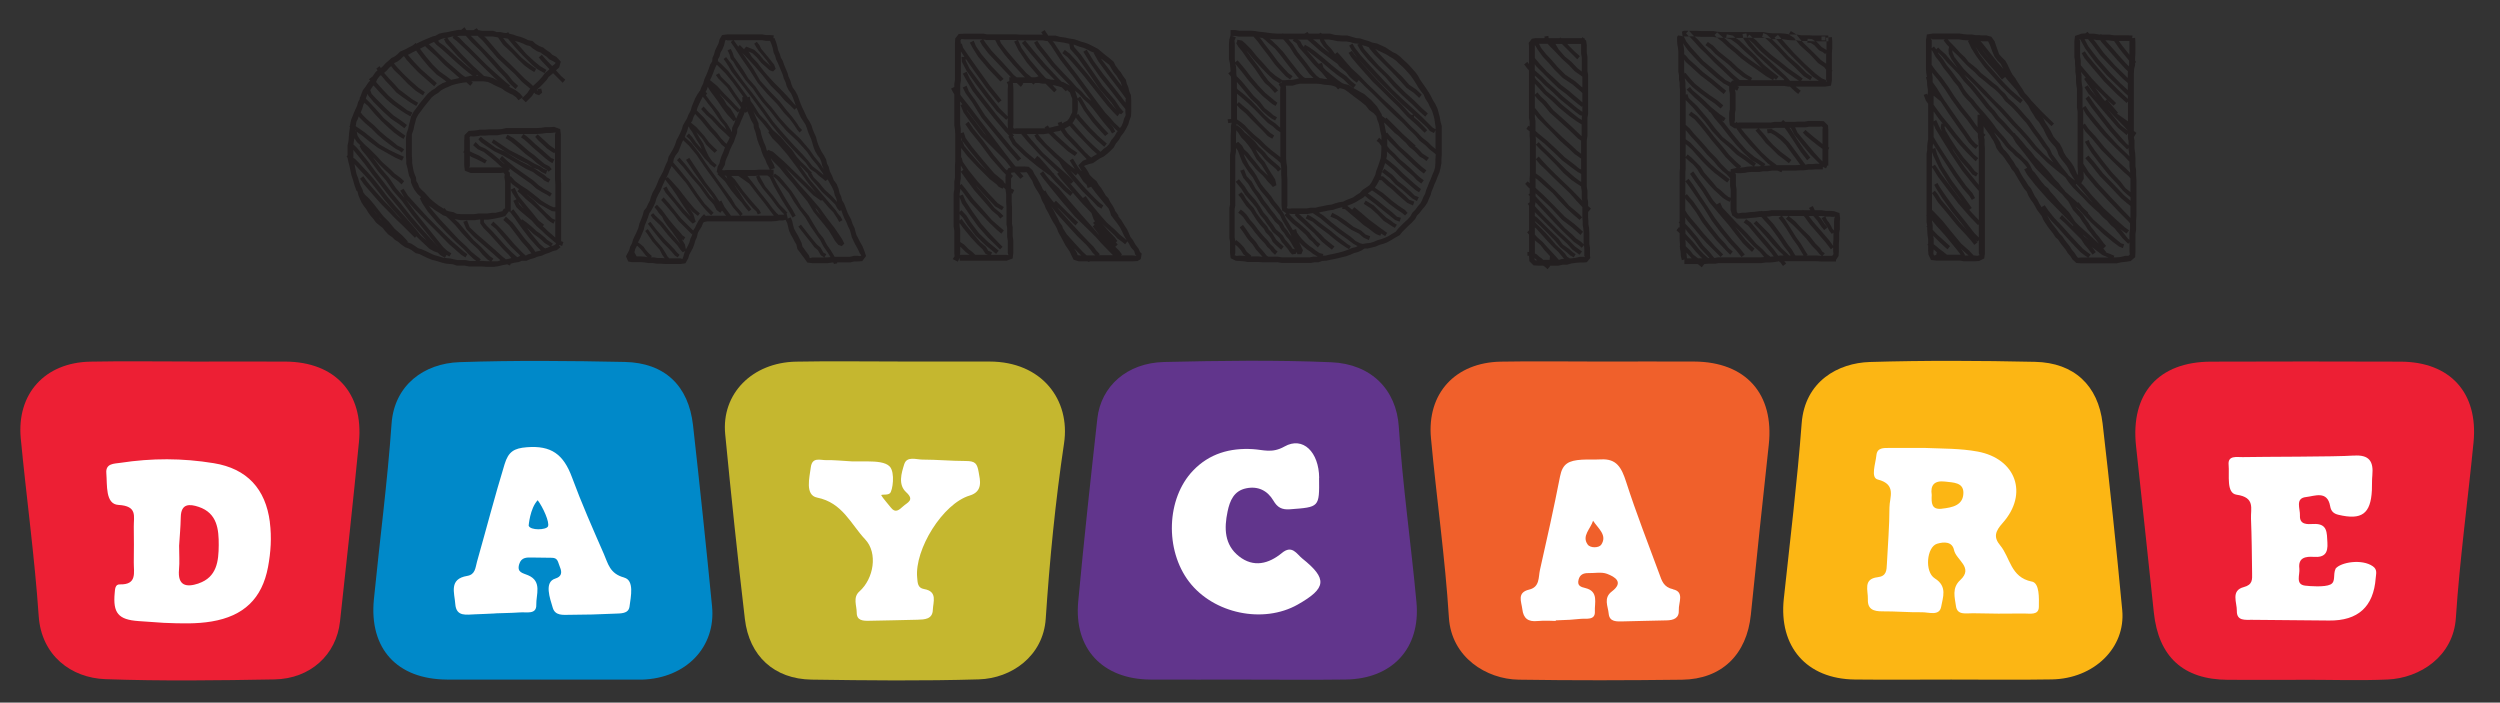 <?xml version="1.0" encoding="UTF-8"?>
<svg id="Layer_1" data-name="Layer 1" xmlns="http://www.w3.org/2000/svg" viewBox="0 0 498 139.96">
  <rect x="0" y="0" width="498" height="139.96" fill="#333333" stroke="none"/>
  <defs>
    <style>
      .cls-1 {
        fill: #fff;
      }

      .cls-2 {
        fill: #f0602b;
      }

      .cls-3 {
        fill: #231f20;
      }

      .cls-4 {
        fill: #61358c;
      }

      .cls-5 {
        fill: #ed1f34;
      }

      .cls-6 {
        fill: #fcb614;
      }

      .cls-7 {
        fill: #c5b72f;
      }

      .cls-8 {
        fill: #0089c9;
      }
    </style>
  </defs>
  <path class="cls-5" d="M37.82,72.03c6.36,0,12.72-.04,19.09,0,9.86.08,15.55,6.28,14.59,16.06-1.17,11.92-2.46,23.82-3.77,35.72-.73,6.63-5.92,11.4-13.05,11.53-11.22.2-22.46.35-33.68-.05-6.83-.25-12.75-4.71-13.29-12.57-.81-11.81-2.44-23.56-3.57-35.36-.85-8.92,4.8-15.14,13.84-15.32,6.61-.13,13.22-.03,19.83-.03Z"/>
  <path class="cls-1" d="M53.76,104.01c-.85-6.63-4.56-10.66-11.16-11.74-6.31-1.03-12.32-1.03-18.65-.07-1.18.18-2.94.08-2.77,2.05.2,2.32-.24,6.18,2.41,6.33,3.85.22,3.03,2.26,3.06,4.34.04,2.37.03,4.74,0,7.11-.02,2.01.71,4.47-2.77,4.38-.95-.03-.96.92-1.03,1.69-.38,4.02.72,5.34,4.74,5.62,1.87.13,3.73.26,5.05.35,3.54.14,6.53.23,9.51-.27,6.39-1.07,10.05-4.54,11.24-10.84.55-2.95.75-5.93.36-8.94ZM39.55,116.23c-2.45.82-4.19.46-3.89-2.79.14-1.48.02-2.98.02-4.74.11-1.72.29-3.71.33-5.69.05-2.76,1.77-2.64,3.57-2.04,3.7,1.24,4.01,4.48,3.99,7.63-.02,3.15-.35,6.38-4.03,7.62Z"/>
  <path class="cls-8" d="M107.72,135.37c-6.24,0-12.47.03-18.71,0-9.93-.07-15.5-6.17-14.53-15.99,1.15-11.66,2.7-23.29,3.52-34.97.54-7.71,6.49-12.03,13.54-12.27,10.96-.37,21.95-.27,32.92-.04,7.95.17,12.71,4.73,13.59,12.61,1.35,12.02,2.61,24.04,3.79,36.07.8,8.14-5.2,14.32-13.93,14.6-.25,0-.5,0-.75,0-6.48,0-12.97,0-19.45,0Z"/>
  <path class="cls-1" d="M124.35,115.05c-2.91-.77-3.22-2.8-4.07-4.72-2.2-5.03-4.44-10.09-6.32-15.2-1.72-4.67-4.17-6.42-9.02-6.04-2.55.2-3.66.88-4.42,3.36-1.97,6.44-3.66,12.96-5.5,19.44-.33,1.18-.32,2.56-1.95,2.83-3.71.61-2.53,3.39-2.38,5.58.19,2.65,2.26,2.11,3.96,2.07,1.25-.03,2.49-.11,3.74-.16,0-.06,3.5-.08,5.24-.22,1.23-.1,3.27.49,3.2-1.53-.06-2,1.22-4.66-1.64-5.87-1.07-.46-2.25-.54-1.77-2.19.43-1.46,1.58-1.36,2.71-1.34,1.12.02,2.69.04,3.81.05,1.24.01,1.19.89,1.6,1.85.49,1.15.28,1.92-.92,2.29-2.28.7-1.06,3.94-.51,5.82.48,1.62,2.07,1.41,3.36,1.4,3-.01,5.99-.08,8.99-.23,1.14-.06,2.74.07,2.94-1.4.27-2.03.99-5.23-1.06-5.78ZM109.15,104.87c-.35.72-3.53.83-3.84-.16,0,0,.25-3.43,1.8-5.07,1.04,1.38,2.43,4.43,2.04,5.23Z"/>
  <path class="cls-7" d="M178.79,72.02c6.11,0,12.22-.01,18.34,0,10.42.02,16.12,7.63,14.83,16.28-1.73,11.58-2.87,23.27-3.65,34.95-.49,7.41-6.78,11.89-13.34,12.08-11.09.33-22.2.21-33.3.05-7.43-.11-12.42-4.68-13.29-12.08-1.44-12.26-2.73-24.54-3.92-36.82-.78-8.03,5.37-14.28,14.13-14.44,6.73-.13,13.47-.03,20.21-.03Z"/>
  <path class="cls-1" d="M169.74,91.91c.6,0,1.85-.01,3.09,0,1.74.02,3.57.13,4.4,1.02,1.11,1.18.59,4.84.04,5.33s-1.89.08-1.69.46c.22.42,1.58,2,1.9,2.41.86,1.11,1.59.5,2.42-.27s2.37-1.21.61-2.81c-1.65-1.51-.95-3.78-.39-5.57.53-1.68,2.37-.93,3.64-.93,2.86,0,5.72.28,8.59.28,1.96,0,2.3.5,2.61,2.27.27,1.53.9,3.8-1.79,4.61-5.38,1.6-11.01,10.75-10.47,16.35.1,1.03.07,2.06,1.38,2.28,2.75.47,1.79,2.59,1.74,4.15-.06,1.87-1.64,1.92-3.04,1.96-3.24.09-6.48.14-9.71.21-1.18.02-2.41-.05-2.41-1.61,0-1.42-.81-3.04.53-4.23,2.87-2.55,3.72-7.66,1.15-10.38-2.87-3.04-4.51-7.31-9.57-8.32-2.46-.49-1.51-4.04-1.26-6.01.27-2.16,1.89-1.42,3.1-1.45,1.49-.04,2.98.13,5.12.25Z"/>
  <path class="cls-4" d="M248.23,135.37c-6.36,0-12.73.04-19.09,0-9.51-.08-15.23-6.14-14.36-15.52,1.13-12.17,2.46-24.32,3.81-36.46.72-6.47,5.93-11.11,13.3-11.28,11.1-.26,22.22-.42,33.3.05,7.97.34,12.97,5.47,13.45,12.82.76,11.69,2.44,23.31,3.52,34.98.85,9.18-4.82,15.28-14.09,15.4-6.61.09-13.22.02-19.84.02Z"/>
  <path class="cls-1" d="M262.76,95.18c.07,5.9.06,5.83-5.8,6.27-1.64.12-2.51-.38-3.3-1.73-1.19-2.02-3.08-2.93-5.41-2.45-2.46.5-3.27,2.47-3.72,4.64-.7,3.34-.64,6.6,2.27,8.9,2.92,2.31,5.94,1.5,8.56-.66,2.04-1.68,2.94.21,4.04,1.09,5.07,4.06,4.86,5.92-.88,9.18-6.88,3.9-16.79,1.82-21.65-4.53-4.86-6.36-4.53-16.6.79-22.15,3.24-3.39,7.36-4.55,11.93-4.27,2.11.13,3.8.87,6.27-.52,3.71-2.1,6.87,1.13,6.92,6.24Z"/>
  <path class="cls-2" d="M318.79,72.02c6.24,0,12.47-.03,18.71,0,10.29.07,15.94,6.45,14.84,16.58-1.23,11.28-2.42,22.56-3.57,33.85-.81,7.94-5.8,12.85-13.72,12.95-10.85.13-21.7.16-32.55-.01-6.37-.1-13.38-4.41-13.88-12.39-.75-11.93-2.47-23.8-3.57-35.72-.83-8.93,4.85-15.07,13.91-15.24,6.61-.12,13.22-.02,19.83-.02Z"/>
  <path class="cls-1" d="M333.29,117.38c-1.94-.42-2.26-1.73-2.76-3.08-2.24-6.08-4.61-12.11-6.59-18.27-.94-2.92-1.92-4.68-5.01-4.52-1.11.06-2.69-.01-3.83.06-2.63.17-3.84.78-4.34,3.34-1.22,6.23-2.59,12.43-4,18.62-.33,1.46,0,3.41-2.16,3.92-2.48.59-1.53,2.4-1.35,3.91.21,1.83,1.17,2.54,3,2.35,1.23-.13,3.65-.02,3.65-.02v-.11c2.58-.09,3.32-.13,4.93-.3,1.13-.12,2.98.37,2.87-1.5-.09-1.64.8-3.98-1.87-4.63-.96-.23-1.68-.47-1.38-1.67.26-1.03.99-1.34,1.97-1.32,1.25.03,2.61-.27,3.71.15,1.58.6,3.38,1.67.96,3.5-1.74,1.31-.77,2.95-.64,4.42.15,1.72,1.66,1.57,2.9,1.55,2.87-.05,5.73-.16,8.6-.2,1.42-.02,2.56-.42,2.47-2.06-.08-1.46,1.18-3.62-1.14-4.12ZM318.96,108.51c-.43.64-2.16.72-2.7-.05-1.21-1.71.56-3.08,1.08-4.73,1.01,1.55,2.9,2.88,1.62,4.78Z"/>
  <path class="cls-6" d="M388.53,135.37c-6.36,0-12.72.06-19.08-.01-9.57-.12-15.13-6.52-14.12-16.05,1.24-11.65,2.68-23.29,3.56-34.96.63-8.42,7.3-12.05,13.58-12.24,10.96-.33,21.95-.27,32.92-.03,7.75.17,12.57,4.69,13.45,12.29,1.43,12.38,2.75,24.78,3.91,37.18.7,7.5-5.63,13.64-14.01,13.79-6.73.12-13.47.02-20.2.03Z"/>
  <path class="cls-1" d="M404.73,115.85c-4.26-.86-4.27-4.8-6.3-7.22-1.38-1.65-.95-2.83.49-4.44,5.2-5.83,2.66-12.83-4.98-14.24-3.46-.64-6.96-.57-10.45-.72-2.37,0-4.74,0-7.12,0-1.14,0-2.44-.08-2.59,1.44-.16,1.67-1.2,4.48.27,4.85,3.82.96,2.33,3.56,2.33,5.57,0,3.74-.33,7.48-.51,11.22-.06,1.29-.07,2.47-1.84,2.67-2.98.35-1.88,2.67-1.95,4.38-.09,2.04,1.16,2.43,2.91,2.42,2.62-.02,5.24.22,7.86.18,1.37-.02,3.5.83,3.84-1.14.31-1.8,1.29-4.01-1.27-5.6-2.1-1.31-1.61-6.27.43-6.9,1.42-.44,3.04-.44,3.39,1.25.42,2,3.96,3.47,1.25,5.97-1.73,1.59-1.09,3.49-.86,5.21.25,1.88,2.11,1.38,3.39,1.41,3.37.09,6.74.1,10.11.05,1.16-.02,2.98.42,3.01-1.3.02-1.76.17-4.75-1.4-5.07ZM386.82,101.34c-2.11.24-2.09-1.18-2.02-2.75-.3-1.93.5-2.92,2.67-2.66,1.6.2,3.66.14,3.64,2.25-.03,2.51-2.24,2.92-4.29,3.15Z"/>
  <path class="cls-5" d="M459.14,135.42c-5.11,0-10.23.03-15.34,0-8.91-.05-13.83-4.59-14.76-13.45-1.16-11.04-2.35-22.08-3.54-33.11-1.13-10.46,4.45-16.79,14.92-16.82,12.6-.04,25.2-.05,37.79,0,9.88.04,15.48,6.22,14.52,16.07-1.14,11.66-2.75,23.29-3.52,34.98-.51,7.69-7.17,11.99-13.61,12.27-5.48.24-10.97.05-16.46.05Z"/>
  <path class="cls-1" d="M468.84,90.76c3.13-.23,3.99,1.16,3.73,3.92-.1.99-.04,2-.09,2.99-.24,4.69-2.03,5.98-6.65,4.88-1.02-.24-1.49-.75-1.66-1.71-.56-3.21-3.13-2-4.79-1.83-2.25.23-1.16,2.35-1.23,3.67-.1,1.89,1.48,1.76,2.67,1.7,2.86-.15,2.68,1.73,2.8,3.69.14,2.1-.56,3.01-2.71,2.86-1.61-.11-3.15.12-2.88,2.32.15,1.22-.85,3.16,1.15,3.41.9.11,3.88.34,5.03-.22s.46-1.91,1.05-3.18c1.01-1.26,5.24-1.99,7.42-.45.95.67.62,1.51.56,2.35q-.64,8.55-9.28,8.45c-5.12-.06-10.24-.08-15.36-.14-1.34-.01-3.06.27-3.02-1.78.04-1.66-1.26-4.05,1.38-4.74,1.79-.47,1.68-1.53,1.66-2.77-.05-3.62-.07-7.24-.22-10.86-.09-2,.89-4.23-2.86-4.77-2.12-.3-1.4-3.88-1.6-5.99-.17-1.91,1.69-1.47,2.8-1.5,3.87-.09,18.62-.05,22.09-.31Z"/>
  <g>
    <path class="cls-3" d="M91.89,5.93l.64-.51.38.58h1.41l.64-.38.32.38.7.13h2.24l.77.26h.7l.9.19h.32l.32-.19.19.32h.06l.77.19.7.26.77.19.83.32.64.32.9.19.64.58.77.45.7.26.64.51.7.45.51.51.77.38.89.96-.32,1.15-.64.58,1.02,1.15.83.7-.51.64-.83-.83-1.09-1.09-.06.06-.83.7-.38.58-.77.83-.51.51-.58.51.77-.13.19.83-.64.51-.7-.26-.26-.26-.45.7-.58.58-.64.64-.77-.77.64-.64.45-.45.45-.7.13-.13-.45-.38-1.22-1.02-1.41-1.53-1.6-1.47-1.85-1.73-1.47-1.73-1.54-1.79-.96-.9h-1.34l.77.77,1.73,1.79,1.98,2.05,1.47,1.66,1.47,1.53.9,1.15,1.09,1.02-.51.64-1.22-1.15-.89-1.15-1.47-1.53-1.47-1.66-1.85-2.05-1.85-1.79-1.15-1.28h-1.28l-.45.06.45.32.96,1.02,1.21,1.15,1.6,1.6,1.79,1.79,2.05,1.85,1.6,1.41.89.7-.19.26.64.32.7.38.83.64.58.7-.89.64-.45-.58-.7-.51-.58-.26-.96-.51-.58-.45-.83-.38-.7-.32-.7-.38-.58-.26-.9-.13h-2.43l.32.26-.51.64-.77-.7-.58.06-.77.13-.83.19-.7.19-.7.32-.64.26-.83.45-.58.51-.64.38-.64.51-.51.64-.58.7-.51.64-.51.7-.58.77-.38.7-.19.7-.19.7-.19.9-.32.9v4.28l.06.77v.64l.13.83.13.7.19.64.32.77.06.7.32.51.26.7.45.51.58.51.58.64.51.58.51.45.64.51.58.45.83.51.19.13.19-.13.32.45.51.19.96.19.64.32.9.06h2.56l.9-.13h1.73l.9-.13h.7l.77-.19.58-.13.38-.58.19.13v-5.44l-.13-.83.06-.64-.26-.32-.45.06h-6.08l-1.15-.45-.13-1.02v-2.56l-.19-.06.19-.45v-1.92l.06-1.09.83-.83.9-.06.64-.06.7-.13h1.02l.9-.06h1.47l.96-.06.83-.19h6.08l.9-.06.9-.13h.89l.83-.06,1.21.45.13,1.02v8.95l.06.9v11.45l.45.19-.26.77-.51-.19h-.13l.32.45-.77.58-.77.19-.7.32-.77.26-.7.32-.83.19-.77.32-.7.19-.77.32h-.9l-.64.26-.9.13-.7.19-.13.38-.58-.26-.26.06-.7.13-.77.19-.9.13h-1.41l-.96-.06h-2.56l-.89-.19h-1.6l-.77-.26-.64-.06-.7-.06-.77-.19-1.02-.32-1.02-.26-1.09-.45-.77-.38-.64-.32-.77-.19-.77-.58-.58-.32-.7-.26-.83-.58-.58-.51-.64-.38-.51-.51-.83-.58-.64-.7-.45-.58-.58-.45-.77-.64-.51-.7-.51-.58-.51-.7-.38-.64-.45-.58-.51-.77-.32-.7-.32-.77-.19-.77-.19-.13-.38-1.02-.13-.45-.19-.7-.32-.96-.19-.9-.19-.9-.19-.7-.19-.9-.19-.32.19-.19v-1.98l.19-.9.06-.83.06-.7.13-.96.06-.19-.13-.13.13-.26v-.13l.19-.96.32-.77.26-.7.19-.38v-.06l.13-.26.32-.7.19-.7.38-.7-.13-.06.19-.26.13-.38.38-.96.58-.77.51-.77.38-.38-.26-.26.64-.51v.06l.13-.19.58-.83.38-.32-.26-.32.64-.51.26.38.38-.32.51-.58.58-.51.64-.58.64-.32.51-.38.58-.58,1.02-.45.83-.45.64-.32.64-.51.13.19v-.06l.77-.38.83-.38.77-.32.77-.32.7-.19.64-.38.77-.19.9-.13.83-.19.7-.13.7-.13h.58l-.06-.06ZM71.81,28.95l-.7-.64-.51-.77-.13.7-.06.58.19.13.58.58.89,1.09,1.28,1.6,1.41,1.92,1.6,2.05,1.6,2.11,1.92,2.3,1.98,2.49,1.92,2.24,1.79,1.98,1.6,1.79-.83-1.02-1.79-2.24-2.43-3.01-2.05-2.81-1.85-2.11-1.34-1.98-1.54-1.79-1.41-1.92-1.09-1.41-.77-.9-.45-.83.19-.13ZM84.98,47.88l-.06-.06-1.79-1.98-1.92-2.24-1.98-2.49-1.92-2.3-1.6-2.11-1.6-2.05-1.41-1.92-1.28-1.6-.9-1.09-.13-.19v1.6l.32.19.77.77.7.77.96,1.02,1.15,1.28,1.47,1.85,1.41,1.85,1.66,1.98,2.05,2.24,1.66,1.92,1.34,1.66,1.09.9ZM79.74,37.97l.64-.38.9,1.41,1.79,1.98,2.24,2.43,2.49,2.49,2.11,2.05,1.47,1.28,1.02.9.7.51-.38.64-.83-.51-1.02-.9-1.47-1.28-2.11-2.17-2.49-2.49-2.37-2.43-1.6-1.79,1.92,2.62,2.43,3.01,1.79,2.24,1.28,1.6.83.77.83.51-.38.64-.58-.32-.32.58-.96-.58-.45-.45-.77-.26-.9-.51-.96-.9-1.22-1.15-.45-.45-.26.32-1.09-1.09-1.41-1.41-1.41-1.34-1.54-1.6-1.21-1.22-1.09-1.22-.89-1.02-.83-.96-.7-.83-.77-1.09.64-.51.77,1.09.7.83.83.96.9,1.02,1.09,1.22,1.21,1.22,1.41,1.6.83.77-1.92-2.11-1.66-1.98-1.41-1.85-1.47-1.85-1.15-1.28-.96-1.02-.7-.77-.19-.26v.19l.19.9.19.9.32.83.19.7.32.83.38.77.13.51.38.51.83.77.96,1.15.9,1.15.9,1.15,1.15,1.15,1.09,1.34,1.53,1.34,1.15,1.22-.13.13.13.06.7.26.7.45.64.45.64.19.77.32.77.38.96.45.9.26,1.02.32.64.06.7.06.77.19.64.13h1.6l.89.19h1.28l-.51-.38-1.02-.96-.96-1.02-1.54-1.41-1.92-1.92-1.92-2.05-1.79-2.11-1.09-1.66-.51-1.02.26-.13-.13-.19-.58-.51-.58-.77-.38-.7-.32-.77-.06-.7-.32-.64-.19-.77-.13-.7-.26-.96v-.77l-.06-.77v-3.52l.13-1.02.32-.9.19-.9.19-.7.19-.83.51-.96.58-.77.51-.7.51-.64.58-.7.64-.77.77-.64.64-.38.58-.51.96-.58.77-.26-.45-.38-1.53-1.09-1.47-1.47-1.34-1.6-1.02-1.34-.26-.38v.06l-.77.38-.83.45.32.38.89,1.02,1.34,1.41,1.6,1.41,1.6,1.41-.51.64-1.6-1.41-1.6-1.41-1.47-1.53-.9-1.02-.45-.64-.13.06-.45.45-.64.51-.64.32-.13.13.64.77,1.15,1.22,1.47,1.41,1.6,1.41,1.28.9-.38.64-1.41-.9-1.6-1.41-1.47-1.53-1.28-1.22-.58-.77-.38.32-.51.58-.51.45.96,1.09,1.09,1.15.9,1.02,1.21.9,1.34,1.02,1.28.77-.38.64-1.28-.77-1.47-1.02-1.21-.9-1.02-1.15-1.09-1.15-.96-1.15-.26.19-.45.58-.26.58.26.32,1.09,1.22,1.15,1.22,1.28,1.09,1.41,1.02,1.02.77,1.02.45-.38.77-1.02-.58-1.15-.77-1.41-1.02-1.28-1.09-1.28-1.34-1.09-1.22-.13-.13-.13.13-.51.77v.06l.26.7,1.02,1.09,1.73,1.73,1.6,1.47,1.6,1.09,1.09.83-.51.64-1.09-.83-1.6-1.09-1.6-1.47-1.85-1.85-1.02-1.22-.19-.38-.26.7-.06.26.9.9,1.47,1.6,1.22,1.41,1.21,1.02,1.22,1.09,1.21.9.64.45-.38.64-.77-.45-1.21-.9-1.22-1.09-1.21-1.15-1.34-1.41-1.34-1.6-.7-.58-.19.32-.19.7-.32.83h-.06l.38.51,1.02,1.02,1.28,1.09,1.22,1.22,1.28,1.09,1.34,1.02.83.7.77.38.58.38-.51.64-.45-.38-.77-.38-.96-.7-1.34-1.02-1.28-1.09-1.21-1.22-1.28-1.09-1.15-1.15-.13-.19-.13.45-.32.64-.13.83v.06l.51.32,1.28.9,1.34,1.09,1.66,1.34,1.92,1.09,1.47.7,1.41.64-.38.77-1.41-.64-1.47-.83-1.92-1.09-1.79-1.34-1.34-1.09-1.09-.77.19.83.51.77.96,1.02,1.02.9,1.28,1.28,1.09,1.22,1.02.9.77.7.7.7.7.51.51.38.7.64-.51.64-.7-.64-.51-.38-.7-.51-.7-.7-.77-.7-1.02-1.02-1.09-1.22-.19-.13.26.32,1.41,1.92,1.53,1.79,1.34,1.98,1.73,1.98-.83-1.41ZM70.91,26.07l-.13-.06v.13l.13-.06ZM75.2,42.89l-.38-.51-.51-.64.51.7.38.45ZM76.09,43.92l-.38-.38-.32-.38.32.45.38.32ZM91.51,15.52l-1.53-1.34-1.47-1.28-1.53-1.6-1.15-1.02-.83-.77-.32-.32-.38.19-.64.32.13.19,1.02,1.34,1.34,1.6,1.34,1.34,1.53,1.09.83.64.64-.13.83-.19.19-.06ZM85.37,40.91l.51.7,1.79,2.11,1.92,2.05,1.79,1.92,1.53,1.41.96,1.02,1.02.83.89.7-.26.32h.51l.96.06h.64l-.58-.38-.96-.96-.83-1.02-1.47-1.34-1.79-1.92-1.28-1.53-1.15-1.15-.7-.64-.58-.19-.77-.51-.83-.51-.58-.45-.77-.51ZM94.19,15.08l-.83-.58-1.09-.9-1.41-1.22-1.6-1.47-1.28-1.15-1.02-.83-.51-.58-.7.32-.32.13.06.06.83.77,1.15,1.15,1.53,1.47,1.47,1.28,1.54,1.34.64.45.38-.06.83-.19h.32ZM94.19,14.12l-.7-.7-2.24-2.17-1.6-1.79-.83-.9-.38-.77.38-.19h-.32l-.64.19-.58.32.19.32,1.02.7,1.28,1.15,1.6,1.47,1.41,1.22,1.09.9.32.26ZM99.18,16.1l-.58-.51-2.05-1.98-1.79-1.79-1.6-1.6-1.21-1.15-.96-.9-.83-.64.19-.26h-.26l-.7.19-.26.06.32.51.83.9,1.6,1.79,2.11,2.17,2.43,2.24,1.02.19.83.26.7.38.19.13ZM95.66,43.73h-.19l-.9.13h-2.81l-1.02-.19-.19-.06.83.77,1.28,1.53,1.66,1.92,1.47,1.34.96,1.02.83.83.7.51-.38.51h1.28l.51-.19-1.41-1.28-1.98-1.73-1.92-1.66-1.47-1.53-.64-1.47.77-.26.51,1.34,1.34,1.28,1.92,1.66,1.98,1.73,1.41,1.28.58.45.64-.13.45-.13-.58-.7-1.09-1.09-1.6-1.79-1.21-1.34-1.09-1.09-.64-.9v-.77ZM99.5,31.7l.51-.64,1.15,1.09,1.54,1.28,1.79,1.28,1.73,1.22,1.15,1.02,1.02.7.96.51.58.38-.38.64-.58-.38-.96-.51-1.15-.7-1.15-1.02-1.73-1.22-1.79-1.28-.96-.77.38.38-.38.38.32.32.06.83.13-.13.83.96,1.21.9,1.22.77,1.09.83.89.7.83.7.83.51.77.45.83.38h.38v-4.67l-.06-.9v-5.44l-.13.26-.64-.38-.83-.58-.89-.83-.77-.7-.7-.77.51-.51.7.64.77.7.89.83.83.58.26.19v-2.94l.13-.38-.45.06-.7.06h-.77l-.9.13-1.02.06h-2.56l.7.51.58.51,1.09,1.02,1.34,1.15,1.09.96.7.64.64.26-.38.77-.64-.38-.83-.64-1.09-.96-1.34-1.15-1.09-1.02-.58-.51-.7-.51.51-.64h-3.39l-.83.06-.96.19h-1.6l-.9.06h-.9l-.7.13-.77.06-.51-.06-.19.19.06.7v2.11l.64.32,1.15.51,1.02.64.58.32-.38.64-.58-.32-1.02-.51-1.15-.51-.26-.19v1.98l-.13.38.38-.06h5.95l.32.06-.38-.26-.96-.9-1.21-1.02-1.22-.96-1.15-.51-.96-.83.51-.64.83.83,1.15.51,1.34.96,1.21,1.02.96.9.38.26-1.15-1.09ZM95.02,14.88l-.19.19h.45l-.26-.19ZM95.28,27.74l.51-.51.51.45,1.09.77,1.41,1.02,1.73.7,1.79,1.15,1.41.83,1.41.7,1.41.77.96.64.9.58.58.51.64.38-.38.64-.77-.38-.58-.51-.9-.58-.83-.64-1.41-.64-1.41-.83-1.41-.83-1.79-1.02-1.73-.83-1.53-1.02-1.09-.77-.51-.58ZM107.3,11.43l.64-.51.58.7,1.47,1.53.51-.38.19-.26-.51-.32-.77-.38-.51-.51-.7-.45-.51-.38-.7-.26-.89-.58-.51-.45-.77-.19-.64-.32-.83-.32-.77-.19.58.64,1.66,1.92,1.66,1.53,1.09.9,1.28.77-.38.64-1.41-.77-1.09-.9-1.66-1.66-1.79-1.92-1.34-1.6-.7-.13h-.26l.64.83,1.47,1.47,1.47,1.53,1.22,1.02.96.7.83.58-.38.64-.96-.58-.96-.7-1.21-1.15-1.47-1.53-1.6-1.47-.9-1.28-.13-.19-.32-.06-.77-.13h-1.66l.32.26,1.53,1.79,1.47,1.73,1.73,1.6,1.6,1.6,1.41,1.41,1.22,1.02.45.45.06-.06.64-.58.51-.51.64-.7.51-.7.83-.7.06-.13-1.53-1.6-.58-.7ZM100.27,43.79l.51-.64,1.34,1.22,1.22,1.6,1.21,1.6,1.09,1.22.64.83.38.58.06-.06.83-.19.19-.06-.77-.77-1.6-1.79-1.6-2.11-1.15-1.66-1.02-1.34.06-.06h-.45l.06.06-.64.83-.96.26-.9.19-.7.13-.9.13h-.77v.51l.51.64,1.09,1.09,1.21,1.34,1.6,1.79,1.09,1.09,1.15,1.02.58-.26-.19-.26-1.66-1.6-1.98-2.3-1.02-1.22-1.02-.83.51-.64,1.02.96,1.15,1.22,1.98,2.3,1.53,1.6.77.7.51-.26.64-.19-.26-.32-.64-.83-1.09-1.22-1.21-1.6-1.22-1.6-1.21-1.09ZM100.72,27.48l.38-.64,1.22.7,1.34,1.09,1.6,1.41,1.21.9,1.02.9,1.02.83.89.45.51.58-.64.51-.26-.32-.26.77-.83-.38-.7-.51-1.09-.38-1.09-.77-1.6-.77-2.24-1.28-1.47-.96-1.02-.7-.77-.51.38-.64.77.51,1.02.7,1.47.96,2.24,1.15,1.6.9,1.09.64,1.09.51.7.51.7.26-.13-.13-.77-.45-1.15-.83-1.02-.9-1.22-.9-1.6-1.41-1.34-1.09-1.09-.7ZM110.63,43.79l-.38.77-.64-.38-.64-.51-.58-.64-.7-.7-.83-.83-.96-.9-1.22-1.02-1.02-1.02-.58-.45.32-.45-.13-.06-1.22-.9-.32-.38v1.47l.77-.38.32.64.51,1.02,1.34,1.66,1.34,1.6,1.28,1.6,1.09.83-.26.32.32.26.7.7.83.7.64.58v-3.52ZM101.74,37.78v4.35l.51-.45,1.02,1.34.58.83.13-.19.9.64,1.02.83.96.9.83.58.77.64.51.51,1.15.77-.32.51.58-.19.38-.26-.06-.19-.32-.26-.9-.77-.83-.7-.7-.7-1.09-.96-.96-1.09-1.15-.96-1.15-.96-.77-.77-.58-1.22.64-.32-.19-.26-.64-1.02-.32-.64ZM103.21,40.14l.26.58.64.64.26.19-.32-.32-.83-1.09ZM110.63,43.79v-1.66l-.64-.06-.96-.51-.77-.45-.96-.51-.83-.7-.89-.7-.64-.51.26.26,1.21,1.02.96,1.02.83.83.7.7.58.51.51.51.64.26ZM105,45.45l1.02,1.34,1.47,1.79.9.77.19.13.45-.13.58-.26-1.15-.7-.51-.51-.77-.64-.83-.58-.96-.9-.38-.32ZM107.05,17.76l-.06.06-.06.06.13.19h.06l-.06-.32Z"/>
    <path class="cls-3" d="M166.14,52.62l-.13-.32h-.26l-.9.13h-3.01l-1.02-.13-.58-.83-.45-.58-.45-.64-.51-.64-.19-.9-.38-.64-.32-.64-.38-.64-.38-.83-.19-.77-.19-.77-.32-.64-.45.13h-.77l-.7.13-.96.06h-12.73l-.64.13-.19.19-.26.7-.45.7-.32.58-.19.83-.32.7-.19.7-.32.83-.38.7-.32.58-.19.7-.58,1.02-1.02.13h-3.01l-.77-.06h-.9l-.77-.13h-.89l-.83-.13-.7-.06h-1.85l-.64-.13-.45-1.02.26-.51.38-.7.19-.7.38-.7.19-.7.38-.83.32-.64.38-.9.19-.83.32-.77.32-.83.26-.96.51-.64.38-.83.32-.58.19-.7.38-.96.45-.77.38-.83.38-.96.38-.7.45-.83.26-.7.32-.77.32-.64.19-.83.45-.77.45-.77.38-.83.32-.96.38-.7.38-.77.32-.77.19-.7.45-.77.38-.64.26-.7.45-.83.26-.9.32-.77.32-.77.51-.9.32-.45v-.06l.06-.06h.06l.32-.83.32-.64.26-.9.32-.7.32-.77.26-.7.26-.77.38-.58.06-.7.32-.7.19-.77.38-.77.32-.64.19-.77.51-.9,1.02-.13h6.97l.77.13h.77l.77.06-.06.58.19-.06.32.77.26.9.19.83.32.7.19.7.38.64.26.77.38.9.32.77.19.7.38.83.19.7.26.64.51.7.45.83.26.7.32.9.38.9.32.64.32.7.32.7.51.77.38.77.26.83.32.77.32.7.19.77.26.77.32.7.32.64.45.7.45.83.19.83.32.64.26.96.45.9.32.83.58.77.38.96.19.83.32.7.19.77.38.58.32.83.38,1.02.32.64.38.7.32.96.38.77.19.77.19.64.38.7.32.64.51.9.38.96.32.96-.77,1.02-.96.06h-.64l-.77.19h-2.62v.19l-.7.13ZM129.05,51.27l-.32-.26-.7-.9-.38-.45-.64-.64-.13-.06-.32.58-.19.7.45.83h.83l.83.06.58.13ZM136.66,31.83l.64-.38,1.53,2.3,1.73,2.62,1.79,2.3.96,1.47.38-.19.64,1.28,1.28,1.73h1.79l-.38-.51-.96-1.09-.96-1.41-1.34-1.98-1.73-2.43-1.85-2.56-1.41-2.11-1.53-1.85-1.15-1.09-.26.51-.32.83-.38.96-.58.77-.32.64-.13.7,1.15,1.34,1.92,2.37,1.79,2.62,1.41,1.92.89.9.9.9-.51.51-.9-.9-.89-1.02-1.41-1.92-1.79-2.62-1.92-2.24-.96-1.15-.06.19-.32.64-.26.7-.45.96.32-.26.64.64,1.6,1.79,1.73,2.24,1.41,1.66,1.02.9-.38.51-1.15-.9-.58-.7.83,1.28.45,1.47-.58.38-.64-.58-.64-.7-.9-.96-1.47-1.85-1.79-2.11-.45-.83.64-.38.45.83,1.66,2.11,1.47,1.73.9.96.32.32-.06-.13-.83-1.22-.96-1.41-.89-1.41-.96-1.41-.7-.9-.64-.83-.19.45-.38.83-.38.96-.45.77-.38.83-.19.7-.32.7-.51.96-.38.51-.26.83-.32.83-.32.77-.19.83-.38.9-.32.77-.38.7-.06.19.32.19.77.64.38.58.7.77.58.51-.19.26h.58l.77.13h.77l.64.06-.51-.7-.51-1.02-1.41-1.6-.96-1.41-.51-.7.51-.38.51.7.96,1.41,1.41,1.6.64,1.02.45.77.32.32h2.24l.38.13.19-.51.19-.7.19-.38-.51.26-.51-.58-.58-.83-.9-.96-1.02-1.15-1.47-1.85-1.53-1.47-.38-.58.51-.38.38.45,1.54,1.47,1.47,1.85,1.02,1.15.89,1.09.19.26-.58-.96-1.22-1.73-.96-1.22-.64-.96-.32-.7-.64-.7-.38-.58-.51-.64.51-.45,1.02,1.09,1.41,1.92,1.28,1.53.83.9.58.7.51.32-.38.64-.32-.26.64,1.09.19.96.38-.7.32-.7.19-.7.32-.7.06-.38-.13.13-.77-.77-.7-.7-1.15-1.15-.9-1.22-1.47-1.73-1.09-1.22.51-.51,1.09,1.22,1.47,1.85.89,1.09,1.15,1.15.7.7.58.58.38-.58.32-.7.38-.7.58-.77.51-.51.38.38.13-.06h3.9l-.13-.13-.58-.77-.13-.13-.32.45-.77-.58-.58-1.09-1.22-1.34-1.6-2.24-1.73-1.98-1.47-1.85-1.28-1.41.51-.51,1.28,1.47,1.47,1.92,1.73,1.98,1.6,2.24.96.96-.58-.9-1.79-2.3-1.85-2.62-1.53-2.3ZM129.05,44.56l.51-.38,1.21,1.6,1.66,1.92,1.02,1.02.9.96.58.7.45.38-.38.51-.58-.38-.58-.7-.9-.96-1.02-1.02-1.66-2.05-1.21-1.6ZM136.72,27.1l.51-.51.7.77.7,1.02,1.15,1.34-.32-.77-.77-1.22-.51-.9-.32-.58-.51-.7-.13-.38-.13.19-.19.7-.32.77-.19.45,1.34,1.22,1.53,1.98,1.41,2.11,1.85,2.56,1.73,2.43,1.47,1.98.83,1.41.96,1.09.45.58-.45.32h6.65l-.06-.06-.77-1.02-.9-1.22-1.53-1.92-1.66-2.17-2.17-1.53h-1.41l.7.7,1.66,2.3,1.53,1.85.96,1.09.7.77.38.7-.64.26-.26-.58-.7-.64-.96-1.09-1.53-1.98-1.22-1.6.19.32.83,1.22,1.09,1.73,1.28,1.6-.51.45-.64-.77-.64-.83v-.06l-.9-.96-1.28-1.53-1.28-1.85-1.53-1.47.19-.19-.32-.19.19-1.09.38-.7.13-.64.26-.77.32-.7.32-.9.06-.13-.64-.51-.77-.96-.83-.96-.9-.96-1.66-2.05-1.15-1.22-.32.58-.26.83-.26.32,1.09.9,1.6,1.79.89,1.22,1.02,1.02.64.58-.51.51-.64-.58-1.02-1.02-.89-1.34-1.15-1.22.13.19.51.9.77,1.22.51,1.28.58,1.22.58.83.13.19.9.77-.45.51-.83-.64-.13-.13-.06-.06-.06-.13-.19-.19-.7-.7-.83-1.09-1.41-1.66-.7-1.02-.7-.64ZM139.66,21.73l.51-.51,1.09,1.22.9.77.77.83.83.9.96.9-.38-.77-.9-1.09-.83-1.22-.83-1.22-.64-.77-.51-.7-.38-.51-.26-.26-.06.06-.38.77-.32.64-.32.77-.13.45,1.41,1.41,1.66,2.05.9.96.83,1.09.77.83.38.32.06-.13.38-.7.19-.45-.32-.26-.58-.58-1.21-1.09-.83-.9-.77-.83-.9-.77-1.09-1.22ZM146.12,24.16l-.58-.64-.7-.77-.83-1.09-1.09-1.6-1.47-1.98-.45-.77-.19.51-.26.51.32.26-.26.38.13.19.38.51.51.7.64.77.96,1.22.7,1.22.9,1.09.77,1.28.13.32h.06l.06-.83.45-.96.19-.58-.38.26ZM142.6,14.95l.64-.38.38.7,1.73,1.73,1.21,1.79,1.15,1.6h.06l.13-.26-.06-.77h.26l-.38-.58-1.79-2.43-1.41-1.73-1.41-1.41-.32-.32-.26.45-.26.64-.26.7-.32.77-.26.51,1.41,1.15,1.47,1.6,1.41,1.41.83.9.83.83.19-.38v-.13l-.38-.58-1.15-1.6-1.21-1.79-1.73-1.73-.51-.7ZM144.14,11.75l.51-.38.38.51.7.9.58,1.02,1.66,2.3,2.37,3.07,2.11,2.88,1.6,2.24,1.47,1.73,1.53,1.73,1.47,1.6,1.41,1.47,1.02,1.15.9,1.15,1.02.77.64.51.51.45-.06-.26-.51-.7-.7-1.02-1.02-1.22-1.02-1.47-1.85-2.05-2.24-2.11-1.85-2.17-1.53-1.98-1.41-1.6-.89-1.22-.96-1.41-1.41-1.6-1.15-1.66-.83-1.22-.51-.9-.51-.51-.26-.96-.38-.77.64-.26.38.77.26.83.38.51.64.9.83,1.22,1.02,1.66,1.41,1.6.96,1.41.9,1.22,1.41,1.6,1.53,1.98,1.85,2.05,2.24,2.11,1.85,2.17,1.02,1.47,1.02,1.22.7,1.02.13.13-.32-.64-.19-.83-.32-.7-.45-.58-.45-.77-.32-.83-.26-.9-.19-.64-.32-.7-.32-.77-.26-.83-.26-.64-.51-.77-.45-.7-.32-.7-.32-.77-.19-.38-.38.38-.83-.83-1.21-1.09-1.02-1.22-1.66-1.66-1.73-2.17-1.6-1.85-1.66-1.79-.7-.7.58.83,1.6,2.3,1.41,2.43,1.92,2.11,1.92,1.98,1.41,1.79,1.09,1.28.9,1.22.58.9.51.51-.51.51-.51-.64-.58-.9-.9-1.22-1.09-1.15-1.41-1.79-1.92-1.98-1.92-2.24-1.54-2.43-1.6-2.3-1.28-1.98-.96-1.41.45-.32h-1.09l-.38-.13-.13.38-.19.77-.32.77-.38.64-.19.77-.32.58v.45l.06-.06.58.51,1.41,1.41,1.41,1.85,1.79,2.43.7.96.38-.13.19.9.06.06.51.7,1.15,1.85,1.41,1.47,1.28,1.66,1.6,1.41,1.02,1.22,1.21,1.34.9,1.34.89,1.02.96.9.7.77.51.51-.13.13.13.13.32.64,1.09,1.09,1.09,1.34,1.6,1.47.9,1.02-.13-.64-.32-.7-.19-.83-.38-.83-.45-.77-.38-.7-.45.32-.51-.45-.9-.7-.51-.51-1.15-.77-.9-1.28-1.02-1.02-1.41-1.47-1.47-1.6-1.54-1.73-1.47-1.85-1.6-2.24-2.11-2.88-2.37-3.07-1.79-2.3-.58-1.02-.58-.9-.38-.51ZM143.37,18.72l.06.13.77,1.02.58,1.02.77.77.77,1.28.32.7.26-.58.32-.77.06-.19-.32.32-.9-.9-.83-.9-1.41-1.41-.45-.51ZM148.87,22.17l-.32.32-.19-.19-.13.38-.32.77-.32.7-.26.7-.45.83-.06.83-.32.83-.32.96-.38.7-.38.83-.32.9-.32.7-.26.64-.13.77-.38.7-.19.32.32.06.58-.06h5.69l.7-.06h2.24l-.26-.58-.38-.7-.26-.7-.38-.7-.38-.96-.19-.7-.32-.7-.32-.9-.19-.77-.19-.77-.32-.83-.06-.7-.51-.9-.38-.96-.32-.7v-.06ZM144.91,35.6l-.26-.58-.32-.06.58.64ZM153.99,14.24l-.7-.26-.64-.58-1.02-.9-.89-1.09-.9-.83-.77-.32.13.13.58.96,1.09,1.15,1.02,1.34.96,1.15,1.41,1.53,1.09,1.09,1.41,1.47,1.41,1.6.38.38-.06-.13-.32-.9-.26-.7-.32-.7-.51-.7-.38-.77-.19-.7-.38-.83-.19-.7-.32-.77-.38-.9-.26-.64-.38-.77-.19-.7-.32-.7-.19-.96-.26-.77-.26-.58h-.83l-.77-.13h-5.63l.9,1.28.32-.32.64.64.19.19.45-.51,1.6.64,1.02.96.89,1.09,1.02.9.38.38-.83-1.22-.9-1.09-.7-.83-.51-.77-.38-.64.51-.38.51.64.38.77.7.83.9,1.09.96,1.22.32.83-.51.51ZM148.74,21.66l-.06-.32v.26l.06.06ZM148.87,35.03l.9,1.15,1.66,2.17,1.54,1.92.9,1.22.77.9.51.45v-.06h.77l.32-.06-.51-.51-.9-1.02-1.28-1.73-1.6-1.92-.96-1.47-.38-.9.51-.19-.7.06h-1.54ZM162.56,38.42l-1.6-1.98-2.05-2.88-2.11-2.81-1.66-1.92-1.28-1.28-.83-1.22.19-.19-1.09-1.41-1.41-1.6-.7-1.02.19.38.38.9.51,1.15.06.7.32.7.19.9.19.64.32.9.32.7.19.7.13.32.19-.26.96.38,2.24,1.98,2.24,2.17,2.3,2.24,1.79,1.79ZM159.04,45.13l.51-.38.96,1.22.7.9.83,1.02.7.83.7.58.58,1.02.58.32-.38.64h.51l.7-.06-.58-.96-.77-1.09-.7-1.34-.77-1.09-1.15-1.66-1.02-1.73-1.34-1.79-.96-1.41-1.02-1.73-1.41-1.6-.96-1.09-.77-.64.83,1.6,1.66,2.88,1.34,2.11.7,1.28-.64.38-.7-1.28-1.34-2.11-1.66-2.88-.83-1.73-.45-.38h-1.66l.38.7.83,1.47,1.6,1.92,1.28,1.73.9.9.64.7-.26.26h.13l.19.9.58-.26.32.77.19.9.19.64.38.7.38.64.32.64.38.77.19.77.38.51.45.64.45.58.19.58.51-.13h2.37l-.7-.45-.58-1.02-.7-.58-.7-.96-.83-1.02-.7-.9-.96-1.22ZM163.71,39.82l-.13.19-1.54-1.09-1.79-1.79-2.3-2.24-1.53-1.53.64.83,1.98,2.43,2.43,2.69,1.85,2.17,1.41,1.98,1.54,1.98.96,1.41.58.9.38.77-.51.51-.7-.26-.64-.77-.45-.77-.77-1.28-1.28-1.6-1.73-2.11-1.28-2.11-1.47-1.79-1.41-1.79-1.41-1.6-1.22-1.53-1.41-1.41-.38-.51.19.51.38.7.26.77-.96.32h.7v1.09l.26-.32.9.64.96,1.09,1.41,1.73,1.15,1.73.83,1.41,1.47,1.79,1.02,1.73,1.02,1.66.9,1.09.7,1.34.77,1.09.58.96.19.32h3.07l.77-.19h.77l.45.06.26-.13-.32-.45-.38-.83-.51-.9-.32-.64-.38-.83-.19-.77-.19-.64-.38-.77-.32-.83-.38-.7-.32-.77-.32-.9-.32.19-.45-.51-.45-.83-1.02-1.02-1.6-1.47-1.09-1.34-1.09-1.22-.45-.64-.26-.58-.13-.06-.7-.77-.7-.7.13.26,2.05,2.88,1.66,1.92,1.28,1.53,1.21,1.41.83.96.45.7.51.58.38.7-.64.38-.38-.7-.38-.58-.45-.7-.83-.83-1.21-1.41-.19-.19ZM153.99,35.09l.13-.13h-.26l.13.13ZM162.43,41.42l.19.45.9,1.09-.7-1.09-.38-.45Z"/>
    <path class="cls-3" d="M207.45,6.38l.64-.38.64.96.06.13h1.47l.9.26,1.02.13.83.19.9.13.83.26.7.26.7.19.7.26.9.45.96.51.77.64.7.58.83.64.83.7.38.77.51.7.58.7.38.64.58.77.19.77.32.77.19.83.32.7.06.96v2.49l-.06.83-.32.83-.19.7-.45.9-.51.83-.51.64-.38.7-.64.77-.45.83-.58.58-.7.64-.64.51-.77.38-.58.38-.83.58-.77.19-.77.26-.26.13.38.45.45.7.32.64.64.64.7.58.45.77.51.64.51.83.38.64.51.51.38.77.51.77.38.7.06.26.7.96-.06.06v.06l.64.83.58.96.58.9.32.7.32.77.51.64.45.83.64.83.32.7.32.32-.19,1.09-.64.38-.96.06h-8.57l-.13.13-.32-.13h-1.73l-1.02-.32-.45-.9-.32-.7-.38-.58-.45-.64-.58-1.09-.38-.7-.51-.9-.26-.7-.38-.7-.45-.7-.38-.7-.51-1.02-.51-.9-.26-.7-.45-.77-.38-1.02-.45-.77-.45-.7-.38-.7-.32-.83-.51-.77-.38-.64-.26-.32-.51.06h-.77l.7.77-.64.51-1.15-1.28h-.19l-.45.06-.06.26.38.38-.38.51v1.98l.64.32-.38.77-.19-.13.06.19v1.66l.06.9v3.33l.13.7v1.73l.13.9v2.49l-.13,1.09-1.21.45h-9.34v-.58l-.38.77-1.02-.51.38-.58-.06-.58v-4.54l-.13-.77v-6.65l.13-.77v-1.53l.13-.77v-2.43l.06-.83v-5.5l-.06-.9-.13-.83v-6.14l-.26-.45-.38-.7.64-.32v-.58l.13-.83v-7.35l.06-.9.7-.9,1.15-.06h3.77l.7.13h5.82l.7.06h4.6l-.32-.51ZM199.9,37.33l-.19.26-.77-.38-.45-.51-1.34-1.02-2.43-2.43-1.98-2.11-1.28-1.66v1.92h.13l.19.83,1.15,1.66,1.85,2.3,2.11,2.3,1.85,1.98,1.22.77-.38.64-1.34-.77-1.98-2.11-1.92-2.11.38.51,1.85,2.11,1.53,1.92,1.15.96.64.64-.64.51-.51-.64-1.15-.96-1.66-1.92-1.85-2.11-1.6-2.17-1.09-1.53v1.34l-.13.77v.58l.26-.26.9,1.09,1.47,1.98,1.92,2.11,1.73,1.98,1.53,1.34.9.77-.51.64-.9-.77-1.53-1.47-1.85-1.98-1.92-2.11-1.47-1.98-.51-.64v.26l-.13.77v.38l.64-.26.58,1.34,1.34,2.05,1.79,2.49,1.92,2.17,1.53,1.6.77.77-.51.51-.77-.77-1.66-1.6-1.92-2.17-1.79-2.49-1.47-2.17-.45-1.22v2.94l.38-.32.96,1.02.89,1.41,1.6,2.11,1.85,1.79,1.41,1.15.7.58-.51.64-.7-.58-1.41-1.15-1.98-1.92-1.6-2.11-.89-1.41-.7-.77v1.28l.38-.32.96,1.28,1.41,1.73,1.34,1.6,1.15.96.45.77.77.32-.19.51h3.01l.45.06-.13-.45v-2.37l-.13-.9v-1.73l-.13-.7v-3.45l-.06-.9v-1.53l-.13-1.09-.13-.13-.26-.26ZM196.83,50.76l-.51-.19-.58-.9-1.02-.96-1.47-1.6-1.41-1.73-.7-.96v.58l.13.77v2.43l.77.51.89.9.83.64.51.51h2.56ZM193.13,50.76l-.7-.51-.9-.9-.26-.19v1.28l-.06.32h1.92ZM206.11,31.7l.51-.64.51.38,1.34,1.53,1.28,1.47.26.19-.06.06.64.7,1.85,1.92,1.28,1.09-.51.64-1.28-1.09-1.98-2.05-.77-.9-.64-.45-1.98-1.47-2.56-2.11-2.24-2.17-.9-1.6.19-.13-.89-.96-2.11-2.49-2.3-2.94-1.98-2.56-1.28-2.17-.7-1.28.77-.38.58,1.28,1.28,2.05,1.98,2.56,2.3,2.94,2.11,2.49-.06-.77v-1.28l-.32.32-1.92-1.79-2.11-2.69-2.11-2.81-1.79-2.56-.9-1.73-.06-.96h.58l-.7-1.09v5.76l-.13.83v2.05l.45.58,1.66,2.11,2.05,2.69,2.3,3.01,2.56,3.39.51.64.13.19,1.34,1.66h1.73l.9.06.77.7.38.77.51.77.45.83.38.7.32.7.32.38.19-.13.38.7.77,1.02.58.7.38-.38,1.09,1.09,1.41,1.41,1.21,1.15.7.64-.51.64-.7-.64-1.22-1.28-1.41-1.41-.26-.19.32.38,2.24,2.49,2.11,2.3,1.53,1.6.96.96.51.7.77.83-.26.19h2.88l-.7-.7-1.73-1.79-1.02-1.15-1.54-1.53-2.56-2.49-2.49-2.88-2.3-2.81-1.53-1.92-.7-.96.64-.51.7.96.83,1.02v-.06l1.6,1.47,1.98,2.37,2.43,2.81,2.49,2.81,1.02,1.22h.06l-1.22-1.6.38-.32-.32-.38.38-.32-.26-.38-.45-1.28-1.85-1.92-2.62-3.01-1.66-1.92-.7-.96.32-.26-.77-.64-2.94-2.81-2.43-2.62-1.34-1.6h-.96l-.83-.06.38.38-.26.19.64,1.09,2.11,2.05,1.6,1.34ZM192.29,24.73l.64-.51.96,1.41,1.92,2.37,2.17,2.94,2.24,2.69.38.32.26-.45.51-.13-1.21-1.53-2.11-2.11-2.69-2.69-1.98-2.62-1.41-1.98-.64-1.53.38-.13-.45-.58v4.6l.13.83v.9l.58-.19.38,1.15,1.34,1.85,2.11,2.56,2.24,2.62,1.92,1.6-.06.06.13.19.26.26v-1.28l.06-.58-.64-.64-2.37-2.69-2.17-2.94-1.92-2.37-.96-1.41ZM192.36,11.69v.38l.77,1.6,1.79,2.43,2.11,2.81,2.11,2.69,1.6,1.6v-5.5l.06-.77-.26-.58.51-.19v-.77h.32l-2.24-2.37-2.24-2.37-1.22-1.6-.51-.9.58-.32h-3.58l-.64-.06-.19.26.06.51v.19l.19-.06.26.83,1.09,1.6,1.85,2.62,2.43,3.39,2.3,2.88-.64.51-2.3-2.88-2.43-3.39-1.79-2.56ZM191.4,34.2l.51-.38-.51-.83v1.22ZM191.65,27.93l-.06-.06-.13-.51v.64l.19-.06ZM196.51,33.94l-1.34-1.53-2.11-2.56-1.41-1.85.45,1.09,1.28,1.53,1.85,2.11,1.28,1.22ZM191.78,17.44l.77-.38.45,1.15,1.34,1.85,1.85,2.88,2.62,3.2,2.81,3.39,1.79,2.05-.64.51-1.79-2.05-2.81-3.39-2.62-3.2-1.85-3.01-1.34-1.85-.58-1.15ZM196.58,27.16l-1.79-2.37-2.05-2.69-.13-.19v.13l1.41,1.85,1.98,2.62.58.64ZM193.19,8.49l.77-.38.45,1.09,1.09,1.6,2.05,2.43,2.37,2.49-.64.51-2.37-2.49-2.05-2.43-1.09-1.73-.58-1.09ZM204.19,15.39l-.19-.13-2.05-2.24-1.85-2.17-1.34-1.85-.51-1.02h-1.73l-.64-.13.45.7,1.22,1.6,2.24,2.37,2.17,2.43.58.45h1.66ZM206.88,15.2l-2.3-2.69-1.73-2.56-.83-1.66.64-.32h-3.52l.26.64,1.34,1.73,1.85,2.17,1.92,2.11.96.77h.83l.58-.19ZM210.71,24.48l.77-.26.13.38.38-.26.58-.26.38-.45.32-.64.32-.64v-2.69l-.26-.64-.19-.58-.51-.45-.06-.06-.26.26-.77-.77-.13-.06-.64-.19-.83-.19h-.26l.83.9-.51.51-1.09-1.09-.64-.64h-.64l-.7-.13h-.77l-.26.32-.38-.32h-1.85l.19.13-.51.64-.83-.77h-.77l.06.26.06.9v7.16l-.06.51.19.26.45-.06h5.76l-.13-.19.64-.38.32.45.32-.06.7-.19.64-.13.19-.06-.19-.51ZM204.19,8.04h-1.02l-.38-.06.7,1.6,1.73,2.43,2.3,2.69.83.9.19.06.77.19.77.06-2.49-2.56-2.24-2.62-1.79-2.17.64-.51ZM205.98,8.49l.64-.38.58.9,1.28,1.6,1.6,2.05,1.85,1.98,1.6,1.66.89,1.02,1.02.9.9,1.02,1.09.9-1.28-1.73-2.37-3.2-2.62-3.39-1.79-2.75-.7-.9h-.26l-.7-.13h-3.52l1.79,2.17,2.24,2.62,2.69,2.88.58.58.32.06.7.38.64.32-.26-.26-1.6-1.66-1.85-1.98-1.6-2.05-1.28-1.6-.58-1.02ZM217.36,37.2l-.7.26-.19-.64-.7-.7-.83-1.28-.26-.32-.38.45-.77-.7-.32-.26.89,1.09,2.17,2.49,1.85,1.92,1.02.96.64.45-.38.64-.77-.45-1.02-1.09-1.98-1.92-2.17-2.49-1.73-2.11-.77-1.34-1.02-.9-2.11-2.11-1.34-1.41-.45-.77.45-.26h-1.98l.9,1.09,2.3,2.62,2.94,2.69,2.17,1.92,1.02,1.09-.51.51-.32-.26.58.64,2.11,2.43.58-.38,1.02,1.53,1.79,2.17,1.41,1.6,1.6,1.41.64.64.32.32.96.77.38.32-.06-.13-.45-.77-.32-.7-.45-.9-.58-.83-.64-.83-.58-.77-.26-.83-.26-.58-.13-.13-.64-.77-1.73-2.11-.96-1.28ZM213.08,31.96l.64-.38.96,1.6.7.9.06-.06-.64-1.09.9-.9.77-.32-.83-.9-1.85-1.92-1.73-1.79-.77-1.15-.19.13-.77.13-.51.13.64.64,1.41,1.28,1.34,1.22,1.41.96-.51.64-1.41-.96-1.34-1.22-1.41-1.28-1.02-1.02h-.19l-.83.13h-1.15l.38.51,1.22,1.41,2.11,1.98,2.3,2.05,1.28.96v-.06l-.96-1.6ZM218.19,50.89l-.51-.51-.51-.7-.83-.96-1.66-1.6-2.11-2.3-2.24-2.49-.96-1.28.51.83.51,1.02.38.7.32.7.51.7.13.45.77,1.22,1.66,1.85,1.54,1.66.77.7h1.73ZM215.83,10.28l.64-.38,1.41,2.3,1.92,2.62,2.3,2.88,1.92,2.49.19.26v-.58l.06-.26-1.41-1.92-2.24-2.94-1.85-2.56-.9-1.6.13-.06-.77-.32-.83-.45-.64-.26-.7-.19-.7-.26-.51-.19.13.51,1.34,1.53,1.98,2.81,2.37,3.45,2.43,2.81,1.02,1.53.7.77-.51.51-.26-.19-.45.58-.7-.7-1.34-1.47-2.24-2.81-2.37-3.01-2.11-2.49-1.22-1.34-1.02-.77.51-.64,1.02.77,1.34,1.47,2.11,2.49,2.37,3.01,2.24,2.81,1.21,1.41-.96-1.41-2.43-2.81-2.37-3.45-1.98-2.81-1.47-1.66-.19-1.02-.26-.06-.83-.19-.89-.13-.9-.13h-.45l.32.32,1.79,2.75,2.62,3.39,2.37,3.2,1.92,2.62,1.47,1.92,1.02,1.09.89,1.02.64.58.38.38.32-.38.32-.77.19-.7.32-.7-.06-.58v-.64l-.83-1.02-1.92-2.49-2.3-2.88-1.92-2.75-1.41-2.3ZM212.06,25.63l.64.96,1.73,1.79,1.73,1.92.89.83.32.26.58-.38.58-.32-1.02-.9-1.47-1.53-1.79-1.85-.96-1.09-.19-.26-.58.32-.45.26ZM220.75,24.22l.45.51.51.58.45.9-.64.38-.45-.77-.51-.58-.7-.83-.7-.9-.58-.77-.9-1.15-.77-.9-1.09-.96-.9-1.02-.77-.64.19.58.26.77.06.19.51-.38.38.58,1.02,1.79,1.73,2.24,1.47,1.66,1.02,1.09-.64.51-1.02-1.09-1.47-1.66-1.73-2.37-1.02-1.79-.26-.32.06.38v1.53l-.13.83-.13.32.32-.26.51.7.9,1.02,1.09,1.22,1.54,1.53,1.09.96.58.51-.51.64-.58-.51-1.09-.96-1.66-1.66-1.09-1.22-.9-1.02-.38-.51v.13l-.45.77-.19.26.26.26.96,1.09,1.66,1.85,1.47,1.41,1.15,1.02.13.06.51-.51.7-.51.45-.45.45-.83.64-.77.38-.7.26-.32-.45-.38-.64-.7-.83-.83ZM215.38,50.89l-.19-.19-1.15-1.15v.06l.45.7.19.51.38.06h.32ZM219.35,11.69l.06.13,1.85,2.43,2.24,2.94-.06-.19-.19-.64-.45-.64-.38-.64-.58-.7-.51-.83-.38-.64-.58-.45-.83-.64-.19-.13ZM222.16,49.16l.83.83.51.7-.26.19h2.43l.58.06.13-.06-.26-.19-.19-.7-.64-.7-.45-.83-.26-.38-.45.58-.64-.51-.9-.64-.45-.51-1.15-1.09-1.34-1.22,1.15,1.28,1.28,1.34.51.7-.32.26.38.45-.51.45Z"/>
    <path class="cls-3" d="M244.67,24.54l-.13-.77.7-.06v-8.06l-.06-.45-.51-.58.45-.38v-.26l-.06-.64-.06-.7-.19-.83v-3.13l.06-.77.26-.9v-1.02h.96l.77.13h2.37l.77.06.77.13.58.06h.13l.9.13,1.02.13.9.06h1.15l.06-.06.13.06h4.22l.58-.32.26.32h2.05l.38-.19.13.19h1.66l.96.26.7.06.83.06h.96l.89.26.9.26.77.06.96.32.7.19.77.32.96.19.83.38.83.38.77.51.7.45.7.32.83.64.51.51.77.7.51.51.51.58.64.7.51.7.45.83.58.83.58.83.51.77.45.77.45.9.45.7.45.96.26.96.19.7.13.83.26.96v5.82l-.06.83v.77l-.19,1.02-.19.77-.38.9-.32.83-.32.7-.26.7-.32.77-.19.7-.32.7-.32.77-.45.7-.51.58-.64.83-.45.45-.38.7-.64.7-.7.64-.64.64-.58.58-.51.64-.9.51-.83.51-.83.45-.7.26-.7.19-.89.38-.77.19-.77.19h-.64l-.58.38-.7.32-.77.19-.7.32-.89.32-.77.19-.77.19-.83.19-.7.13-.83.19-.89.06-.7.26h-.83l-.7.13h-5.82l-.77-.13h-3.13l-.7-.06h-2.17l-.7-.13-.77-.06-.9-.06-1.02-.51-.13-1.02v-2.3l-.13-.7v-5.95l.13-.7v-9.91l.13-.77v-3.13l.06-.9v-.96l.13-.64-.58.06ZM248.19,9.96l.96,1.34,1.47,1.92,1.22,1.79.77,1.02.77.77.77.7.45.51-.64.51-.45-.51-.64-.7-.89-.77-.77-1.02-1.21-1.79-1.47-1.92-1.02-1.47-.83-1.02-.45-.77.13-.06.13-.58.96.19.64.58,1.15,1.15,1.02,1.28,1.47,1.6,1.34,1.53,1.09.9,1.28.83h.58l.7-.06h.64l.7-.13.7-.19-.38-.38-.77-.96-1.22-1.53-1.41-1.85-1.02-1.22-1.21-1.02-.7-.64-.58-.45h-.13l-.45-.06.26.26.9,1.22,1.09,1.41,1.47,1.98,1.15,1.28.9.96.83.58-.51.64-.83-.58-1.02-1.09-1.15-1.28-1.47-1.98-1.09-1.41-.9-1.22-.83-.96h-2.94l-.77-.13h-.58l.77.26-.26.64.06.64v3.01l.06.7.51-.38.77.9.89,1.09,1.02,1.34,1.53,1.79,1.28,1.34,1.15.96.77.64.51.38-.38.64-.64-.38-.77-.64-1.15-.96-1.41-1.47-1.54-1.79-1.02-1.34-.89-1.09-.58-.7.13.51.06.77v.7l.06.45.96.96,1.02,1.22,1.41,1.73,1.21,1.15,1.02,1.34,1.09.83.64.58.7.38-.38.64-.7-.38-.77-.58-1.09-.96-1.15-1.34-1.21-1.15-1.41-1.73-1.02-1.22-.26-.32v1.28l.13.19,1.15.9,1.47,1.28,1.53,1.6,1.34,1.41,1.02.9,1.02.7.77.7.19.13v-7.48l.06-.58-.38-.58.26-.13-1.34-.83-1.09-1.02-1.47-1.53-1.47-1.6-1.02-1.28-.38-.38ZM247.04,34l.77-.26.51,1.34,1.02,1.09.77,1.41.89,1.09.83,1.34.77.96.64.9.7.83.64.9.83.77.51.96.51.58.45.7.38.45-.38-.83-.7-1.15-.7-1.15-.51-1.09-.9-1.15-.9-1.09-.58-.9-.64-.77-.77-.9-.64-.96-.58-1.02-.38-.7-.51-.64-.38-.51-.51-.77-.7-1.09-.38-.96-.26-.7-.26-.7-.38-.51v.77l-.13.77v9.91l-.13.7v5.69l.13.7v.06l.19-.26.77.64.77.83.51.83.96.83-.13.13h1.47l.7.06h.19l-.26-.26-.51-.58-.58-.64-.58-.9-1.02-1.15-.9-1.34-.7-.96.64-.51.7.96.9,1.34,1.02,1.15.58.9.58.64.51.58.38.51.38.26h1.92l.77.13h5.56l.7-.13h.9l-.96-.58-.64-.51-.58-.38-.83-.7-.7-.7.26.51.51,1.09-.32.77h-.77l-.26-.45-.06.38-.77.13-.45-.51-.38-.58-.7-.83-.51-.58-.45-.77-.45-.45-.9-.77-.58-.9-.64-.83-.45-.7-.83-.96-.77-1.41-.83-1.02-1.41-1.6-.77-1.22-.64-.77-.45-.58.64-.51.45.58.64.77.77,1.22,1.41,1.6.83,1.15.77,1.28.83.96.45.7.64.83.58.9.77.64.58.58.45.77.51.58.7.83.32.51v-.06l.45.13-.38-.64-.45-.77-.38-.58-.51-.58-.45-.7-.51-.58-.51-.96-.83-.77-.64-.9-.7-.83-.64-.9-.77-.96-.83-1.34-.89-1.22-.77-1.28-1.02-1.22-.64-1.47ZM248.12,51.02l-.45-.38-.51-.83-.64-.7-.45-.38v1.73l-.13.38.38.13.64-.06.89.06.26.06ZM252.6,34.96l-.51-.83-.83-1.34-.96-1.09-.45-.83-.58-1.09-.7-.96-.58-.7-.7-.7-.7-1.09-.32-.38v.13l-.06.9v1.53l.45-.26.77.77.38.7.83.77.7.9.7.83.7.9.38.51.83.77.64.58ZM255.22,33.69v-.38l-.13-.77v-.06l-.06-.06-.7-.64-.9-.7-.89-.7-1.02-.9-1.09-1.09-1.09-.9-1.09-1.15-.83-.77-.7-.58-.38-.32-.06.45.13-.19.83.64.7.83,1.02.83,1.09,1.09.7.9,1.15,1.09.7.9.83.77.83.7.58.51.38.51ZM255.03,26.33l-.7-.45-.77-.7-1.02-.7-1.02-1.02-1.34-1.41-1.53-1.47-1.47-1.28-.77-.64v2.05l.38-.38.7.64,1.15.96,1.15,1.22,1.15,1.28,1.09,1.09,1.02.96.77.51-.38.64-.89-.51-1.02-1.09-1.09-1.09-1.28-1.28-1.02-1.09-1.15-.96-.58-.64v2.81l.83.58.7.58.83.9,1.09,1.02,1.09.9,1.09,1.09,1.02.9.9.7.9.7.19.19v-4.99ZM246.65,38.8l.64-.51.45.51.45.83.7.9.83.9.58,1.02.7.96.7.9.7.77.38.7.64.64.38.64.38.64.45.45.58.51.51.45-.51.64-.51-.45-.58-.51-.58-.58-.38-.77-.38-.51-.64-.64-.38-.7-.7-.77-.7-.9-.7-1.09-.58-.9-.83-.9-.7-1.02-.45-.7-.45-.51ZM246.65,42.38l.51-.64.51.38.64.64.7,1.02.9,1.02.7.96,1.02,1.22.96,1.02.51.7.51.45.38.51.51.45-.51.64-.64-.58-.38-.51-.51-.45-.51-.7-.96-1.02-1.02-1.22-.7-.96-.9-1.02-.7-1.02-.51-.51-.51-.38ZM260.08,43.53l.38-.77.64.32.7.45,1.02.77,1.09.83,1.22.9,1.21,1.02,1.28.96.83.64.64.38-.38.64.58-.26.77-.19.38-.19-.83-.45-1.09-.83-1.98-1.41-1.79-1.41-1.73-1.47-1.54-1.02-.32.06-.7.13h-1.73l.38.32,1.02.9,1.02.96,1.09,1.09.96.9.64.7.77.64.64.51.58.45-.51.64-.58-.45-.64-.51-.77-.64-.77-.83-.83-.9-1.09-.96-1.02-.96-1.02-.9-.7-.77.19-.19h-.7l-.64-.06.45.51.77.77.89.7,1.09.96.83.77.64.83.45.45.45.51.7.58-.51.64-.7-.7-.45-.51-.58-.45-.64-.83-.7-.64-1.09-.96-.89-.7-.9-.9-.7-.77.38-.32-.83-.58-.13-.96v-5.24l-.06-.9v-1.15l-.64.51-.38-.51-.45-.38-.83-.7-.96-.9-.7-.9-1.15-1.09.38.77.45.7.96,1.09.83,1.47.58.9.7,1.09.26,1.15-.7.38-.51-.58-.58-.58-.38-.51-.64-.7-.83-.77-.51-.51-.7-.9-.7-.83-.7-.9-.26-.26.13.38.38.83.58,1.09.51.64.38.51.51.77.38.7.58,1.02.64.83.77.9.64.77.58.9.9,1.09.89,1.28.51,1.09.7,1.15.7,1.15.64-.19.19.7.45.64.58.7.64.64.83.7.58.38.64.51.77.51.77.19-.13.32h.58l.7-.19.7-.13.83-.19.77-.19.64-.19.9-.32.13-.06-.64-.38-.96-.64-1.28-.96-1.22-1.02-1.21-.9-1.09-.83-.9-.77-.7-.32-.64-.32ZM261.62,15.52l-.77-.77-1.28-1.73-1.73-2.17-.96-1.53-1.02-1.22-.26-.26h-1.34l-1.02-.06-.32-.06.32.26,1.22,1.15,1.15,1.22,1.41,1.85,1.21,1.53.77.96.64.64.32.19h1.66ZM255.29,16.16l-.26.45.26-.19v-.26ZM274.22,28.06l.51-.64.45.45v-.83l-.19-.77-.13-.7-.19-.9-.32-.83-.19-.7-.06-.06-.45-.51-.9-.64-.7-.9-1.02-.83-1.22-.9-1.15-.9-.83-.58-.38-.13-.58-.13-.32.26-.45-.51-.32-.13-.7-.19-.64-.06-.7-.06-.7-.13-.64-.06h-3.45l-.64.13-.83.26h-1.34l.06.83v13.75l.06.77.13.77v1.66l.06.9v5.24l-.13.45.38.13.7-.06h2.94l.7-.13h.96l.77-.19.7-.13.89-.19.9-.13.77-.26.7-.19.83-.13.64-.32.7-.26.64-.26.7-.51.64-.38.58-.64.7-.45.64-.45.45-.64.32-.64.38-.77.19-.77.32-.83.32-.96.26-.77.06-.64.06-.83v-.96l-.45-.64-.51-.38ZM264.43,15.78l-.13-.13-1.02-1.22-1.54-1.53-1.09-1.28-.96-1.09-.96-1.09-.45-.83-.77-.51.19-.26h-1.02l.83.96.96,1.53,1.73,2.17,1.28,1.73.83.9.64.45h.19l.7.13.58.06ZM281.83,29.14l.32.19.64.64.51.58.58.38.77.51-.51.64-.64-.51-.7-.38-.64-.7-.51-.51-.9-.7-.7-.83-.7-.64-.7-.7-.83-.64-.77-.77-.64-.64-.45-.45-.26-.19.19.9.13.7.13.51.19-.13.38.51.77.83,1.34,1.47,1.6,1.41,1.6,1.53,1.21,1.09.9.7-.51.64-.9-.7-1.21-1.09-1.6-1.53-1.6-1.53-1.47-1.47-.51-.58v1.41l.51.64,1.02.96.96,1.02,1.21,1.02,1.02.9.96.96.7.64.9.7-.51.64-.9-.7-.7-.77-.96-.83-1.02-.9-1.21-1.15-.96-1.02-1.02-.96h-.06v.77l-.13.64.77.58,1.22,1.02,1.22,1.22,1.21,1.09,1.15,1.02.83.7.51.38-.38.64-.64-.38-.83-.7-1.15-1.02-1.21-1.09-1.22-1.22-1.21-1.02-.51-.38-.06.19-.32.96-.26.64.51-.64,1.6,1.22,1.09,1.22,1.41,1.09,1.22,1.09.7.7.83.32-.38.77-.83-.45-.83-.7-1.21-1.09-1.41-1.09-1.09-1.22-1.6-1.22-.06.19-.13.64h.38l.7.58.7.64.9.7,1.09,1.02,1.02.9.83.83,1.02.38-.26.77-1.15-.51-.96-.83-1.02-.9-1.09-1.02-.89-.7-.7-.64-.45-.45h-.51l-.06.26-.45.77-.32.45.13.13,1.47.96,1.79,1.53,1.28.96,1.34.9.51.58-.51.51-.51-.45-1.34-.9-1.28-.96-1.79-1.53-1.34-.96-.32-.19-.45.32-.38.26.64.45,1.34,1.02,1.73,1.41,1.21.96.9.83.77.19-.26.77-.9-.32-1.02-.83-1.21-.96-1.73-1.41-1.34-1.02-.7-.58-.32.32-.64.38-.83.51-.77.38-.7.26-.26.13.96.77.45-.51,1.47,1.22,1.41,1.22,1.79,1.34,1.15.83.7.51-.38.64-.83-.51-.13.45-.83-.32-.64-.45-.9-.7-1.02-.7-1.09-.96-1.6-1.34-.96-.83-.58-.06.06-.32-.38.06-.7.19-.77.26-.9.13-.9.19-.7.13-.32.13.83.51,1.73,1.47,1.79,1.41,1.98,1.41.96.83.9.45.51.13h.06l.77-.13.64-.06.64-.19.89-.38.7-.19.7-.26.7-.32.83-.51.64-.38.51-.64.58-.58.64-.64.7-.64.51-.58.38-.7.58-.58.51-.7.51-.58.32-.58.32-.77.32-.58.19-.7.32-.77.26-.7.32-.7.32-.83.38-.9.19-.64.06-.9v-.64l.06-.83v-.26l-.38-.32-.89-.7-.77-.77-1.15-.9-.96-1.15-1.22-1.15-1.21-1.28-1.47-1.34-1.53-1.47-1.47-1.47-1.47-1.47-1.6-1.53-1.21-1.22-.38.51-.64-.45-.83-.77-.7-.9-1.34-1.15-.32-.45-1.47-1.09-2.11-1.6-1.28-1.15-1.09-.96-.06-.06h-1.92l.45.26.45.83.32.38.19-.45.9.51,1.09.77,1.6,1.28,1.79,1.53,1.6,1.28,1.28.9,1.02,1.02.9.7-.51.64.58.32.9.51.7.38.64.58.7.58.58.64.58.64.51.83.45.77.06.32.38.26.32.26.19-.19,1.21,1.22,1.98,1.98,2.62,2.37-.13.19ZM262.71,12.71l.64-.19.26.9.51.58,1.15.96,1.28,1.02.83.58.32.13,1.02.26.7.51h.06l-.83-.64-1.02-1.02-1.28-.9-1.6-1.28-1.79-1.53-1.6-1.28-.96-.77h-.06l.96,1.09,1.09,1.28.32.32ZM264.82,10.53l-.13-.19-1.02-1.09-.64-.96-.13-.45h-1.34l.51.38,1.28,1.15,1.47,1.15ZM268.78,9.06l.64-.38.51.9,1.15,1.47,1.79,1.98,2.3,2.49,2.17,2.3,2.17,2.05,1.98,1.79,1.73,1.6,1.47,1.47.7.7.58.32v-.51l-.13-.83-.13-.83-.19-.7-.26-.83-.45-.83-.32-.7-.58-.9-.32-.77-.51-.64-.58-.83-.58-.96-.45-.7-.51-.7-.51-.58-.51-.58-.51-.51-.77-.7-.51-.51-.7-.51-.58-.32-.7-.45-.77-.38-.83-.38-.64-.38.51.64,1.66,1.79,1.6,1.6,1.54,1.47,1.47,1.66,1.41.96,1.09,1.02-.51.64-1.09-1.02-1.41-.96-1.6-1.79-1.41-1.47-1.6-1.6-1.79-1.79-.96-1.15-.19-.32-.51-.19-.7-.19-.13-.06.38.77,1.41,1.6,1.53,1.73,1.85,1.79,1.66,1.79,1.73,1.73,1.92,1.73,1.41,1.41,1.22,1.09-.51.64-1.22-1.09-1.41-1.41-1.92-1.73-1.85-1.85-1.53-1.79-1.85-1.79-1.66-1.73-1.41-1.73-.7-1.22.32-.13-.06-.06-.77-.06-.9-.26-.77-.13h-.83l-.96-.06-.83-.19-.83-.13h-1.02l.06.06.51.83,1.02,1.09.64.9.45-.38.7.77.77.9,1.34,1.53,1.6,1.47,1.53,1.6,1.6,1.53,1.47,1.47,1.47,1.34,1.54,1.47,1.47,1.47,1.22,1.28,1.21,1.15.96,1.02,1.15.9.77.77.77.64v-3.77l-.32.58-.77-.38-.7-.83-1.47-1.34-1.02-.96v.38l.96.83,1.66,1.73-.51.51-1.66-1.6-1.85-1.66-1.6-1.79-1.79-1.73-1.66-1.66-1.79-1.73-1.6-1.79-1.41-1.6-1.28-1.53-.51-.83.64-.38.51.7.64.77-1.15-1.6-.51-.9ZM265.01,43.15l.38-.77,1.21.64,1.54,1.02,1.41,1.09,1.54.77.96.83.9.32-.26.77-1.02-.45-.96-.83-1.54-.77-1.53-1.09-1.41-1.02-1.21-.51ZM270.44,11.56l.64.77,1.41,1.6,1.6,1.79,1.66,1.73,1.66,1.66,1.79,1.73,1.6,1.79.32.26.45-.06-.58-.51-1.98-1.79-2.17-2.17-2.3-2.3-2.3-2.49-1.79-1.98ZM271.66,40.59l.38-.64,1.6.96,1.28,1.28,1.22,1.15.89.58.64.51.58.32-.38.64-.58-.32-.77-.51-.9-.58-1.22-1.28-1.28-1.15-1.47-.96Z"/>
    <path class="cls-3" d="M307.66,7.27l.77-.13.06.45h2.17l.13-.13.19.13h4.09l.19-.19.19.19h.19v.19l.32.32.13.96v1.47l.13.77v2.88l.13.7v7.87l-.13.7v3.65l-.13.83v9.27l.13.77v1.53l.13.7v.83l.06.06.51.45-.51.64-.06-.06v1.22l.06.7v.64l.13.7.06.96v2.24l.13.77v1.6l.06.45-.7.83-.64.06h-.64l-.83.06-.96.13-.89.26h-.9l-.83.19h-1.73l.13.06-.51.64-.51-.45-.38-.26h-1.02l-.9-.06-.83-.83-.06-1.02v-.06h-.32v-.77h.32v-3.45l-.38-.45.38-.38v-4.92l-.26-.38.38-.32v-1.22l-.26-.32.26-.19v-1.02l-.32-.26-.58-.64.51-.51.38.38v-.96l.06-.7v-7.1l-.06-.7v-.9l-.64-.45.38-.64.26.13v-.96l-.13-.77v-9.46l-.26-.26-.7-.9.64-.51.32.45v-3.71l-.06-.51.64-.83.7-.13h1.85l-.06-.32ZM306.19,51.85l-.06-.06-.45-.38v.26l.19.19h.32ZM305.74,11.56l.96,1.15,1.41,1.53,1.54,1.41,1.34,1.28,1.53,1.15,1.09.96,1.09.9.51.45v-1.85l-.32-.32-1.66-1.41-1.92-1.28-1.66-1.66-1.22-1.41-1.09-1.15-1.02-1.41-.45-.77-.13-.13v2.56ZM305.74,13.99l.19.19,1.09.96,1.21,1.22,1.6,1.41,1.47,1.41,1.73,1.41,1.15.96.9.64.13.06v-1.15l-.13.19-.9-.7-1.09-.9-1.09-.96-1.54-1.15-1.34-1.28-1.54-1.53-1.53-1.53-.32-.45v1.22ZM305.74,15.08v.38l.26.38.96.96,1.09,1.34,1.6,1.28,1.47,1.41,2.11,1.73,1.22.96.64.38v-.58l.06-.26-.45-.13-1.02-.77-1.15-.96-1.73-1.41-1.47-1.41-1.6-1.41-1.21-1.22-.77-.7ZM305.74,18.85l.51-.45.7.83,1.02.96,1.41,1.73,1.73,1.53,2.11,1.92,1.66,1.6.19.13v-2.3l-1.02-.64-1.34-.96-2.11-1.73-1.47-1.41-1.6-1.41-1.21-1.34-.58-.64v2.17ZM305.74,21.6l.06-.06,1.15,1.47,1.09,1.22,1.47,1.47,1.73,1.66,1.79,1.6,1.15,1.09.77.58v-2.62l-.58-.38-1.66-1.6-2.11-1.92-1.85-1.66-1.41-1.73-1.02-.96-.58-.7v2.56ZM305.87,26.07l.64.58,1.73,1.41,1.79,1.66,1.66,1.6,1.85,1.41,1.09.9.32.13v-2.17l-.45-.32-.83-.58-1.15-1.09-1.79-1.6-1.73-1.79-1.47-1.47-1.21-1.22-.58-.77v.58l.13.77v1.98ZM305.74,44.05l.13.32.64.64,1.28,1.28,1.09,1.22,1.02,1.22,1.02.96.83.83.45.64.51.32h.19l.96-.13.83-.19h.77l.26.06-.13-.26v-1.47l-.06-.64-.45.51-.58-.51-1.02-.7-.77-.77-1.53-1.47-1.73-1.79-1.6-1.73-1.21-1.28-.77-.83v.06l-.13.7.32.38,1.34,1.47,1.6,1.6,1.92,1.92,1.79,1.66,1.02,1.02.9.64.51.38-.51.64-.51-.38-.9-.64-1.02-1.15-1.79-1.66-1.92-1.92-1.6-1.6-1.15-1.15v.77l.45.32,1.15,1.15,1.47,1.47,1.6,1.53.9,1.22,1.28.9.7.64.58.38-.38.64-.7-.38-.7-.64-1.28-1.02-1.02-1.22-1.47-1.53-1.47-1.47-1.09-.96ZM311.56,51.59l-.45-.58-.7-.83-1.02-.96-1.15-1.22-1.09-1.22-1.15-1.28-.26-.19v1.41l.45.51,1.15,1.02,1.02,1.15,1.02,1.09.7.77.45.51.58-.19h.45ZM308.69,51.78l.06-.77-1.02-1.09-.89-1.15-1.09-.9v2.62l.38.19.51.45.51.38.26.26h1.28ZM305.94,28.82l.58-.51.64.77,1.6,1.53,1.6,1.6,1.6,1.6,1.6,1.41,1.09.83.32.19v-1.6l-.7-.38-1.22-.9-1.85-1.41-1.66-1.6-1.79-1.66-1.73-1.41-.13-.13.06.58v1.09ZM305.87,39.06l.38.45,1.02,1.09,1.22,1.28,1.6,1.73,1.6,1.79,1.53,1.34.77.77,1.02.7.45.45v-2.3l-.06-.83-.13-.7v-.77l-.06-.7v-2.11l-.13-.13-1.02-1.09-1.34-1.53-1.73-1.66-1.6-1.53-1.6-1.6-1.02-.96-.83-1.02v2.81l.96.7,1.34,1.22,1.6,1.53,1.47,1.53,1.28,1.47,1.15.96.9.77.51.58-.51.51-.51-.45-.9-.77-1.15-1.09-1.41-1.47-1.34-1.53-1.6-1.41-1.34-1.22-.51-.38v1.92l.06.06,1.6,1.47,1.79,1.79,2.37,2.43,1.92,1.47,1.02.9.7.64-.51.64-.7-.64-1.02-.9-1.92-1.47-2.37-2.56-1.79-1.66-1.15-1.09v.58ZM305.94,28.82v2.88l.58-.51.89,1.02.9.96,1.6,1.6,1.6,1.53,1.73,1.66,1.47,1.53.51.51-.13-.38v-1.53l-.13-.77v-.19l-.7-.45-1.22-.83-1.6-1.41-1.6-1.73-1.6-1.6-1.6-1.53-.7-.77ZM306.58,8.74l.38.77,1.02,1.28,1.09,1.15,1.21,1.41,1.54,1.53,1.92,1.28,1.47,1.28v-2.17l-.26-.19-1.28-.9-1.15-1.22-1.34-1.22-1.34-1.41-1.09-1.09-.45-.51h-1.73ZM309.84,8.74l.64,1.09,1.22,1.41,1.34,1.09,1.15,1.22.9.7v-2.81l-.13-.77v-1.92h-2.75l.32.38,1.09,1.09,1.09.96-.51.64-1.09-1.09-1.09-1.09-.83-.83-.13-.06h-1.22Z"/>
    <path class="cls-3" d="M339.7,9l.51-.64,1.09.77.96,1.02,1.34,1.09,1.28,1.02,1.28,1.22,1.6,1.28,1.28.77-.26.45h4.41l-1.34-.77-1.79-1.28-1.92-1.34-1.28-.96-1.28-1.15-1.34-1.09-1.15-1.09-1.02-.77-.06-.06.89.06h.45l.26.13,1.15,1.09,1.34,1.09,1.28,1.15,1.28.96,1.92,1.34.51.38-.32-.32-1.6-1.73-1.6-1.41-1.6-1.53-1.15-.83-.96-.26v-.06h1.85l.77.51,1.6,1.53,1.6,1.53,1.6,1.73,1.6,1.34,1.41,1.09-.51.64-.38-.32-.19.38h2.24l-.19-.26-1.79-1.53-1.79-1.66-1.79-1.66-1.6-1.73-1.02-1.41v-.19h.7l.06-.06.06.06h1.09l.64.51,1.47,1.53,1.6,1.41,1.73,1.34,1.66,1.34,1.73,1.22,1.09.77-.32.45h3.52l-1.22-.83-2.11-2.05-2.11-2.11-1.73-1.79-1.02-1.22-.32-.32h1.09l.89,1.02,1.6,1.79,2.11,2.11,2.11,1.92,1.34,1.02.83.32v-2.05l-.38-.51-1.22-.83-1.6-1.73-1.98-1.79-.83-1.02h.13l.77.13h.26l.32.38,1.85,1.79,1.6,1.6,1.09.77v-2.17l-.19.26-.45-.38-.77-.38-.96-1.02-.7-.45-.7-.06.06-.32h.26l.83.06h.51l.26.13.96,1.02.64.38.32.19v-1.73h.38v-.77l.7-.06.06.77v1.53l-.06.77v3.52l.13.13-.13.13v1.73l-.19,1.09-1.09.19h-5.95l.38.32.64.51-.51.64-.64-.51-1.02-.96h-.38l-.77-.13h-9.34l.38.19-.38.77-.45-.26.13.7v3.33l-.13.7v1.41l-.13.45.19.06.32-.19.13.19.32-.06h6.27l.77-.13h1.34l.38-.38.45.38h1.79l.7-.06h1.41l.7-.13h2.17l.9.06.83.83.06.9v3.45l.19.06-.19.45v3.13h-.19l-.26.58-.64-.32v.51h-1.47l-.7.06h-.64l-1.02.13h-.77l-.89.06h-2.62l-.13.32-.83-.32h-1.02l-.9.13h-.9l-.7.13h-1.66l-.64.06-.7.13-.77.06h-.64l-.45-.06.13.32v2.11l.13.83v3.97l.06.58.26.26.7-.13h.7l1.02-.13.9-.06.89-.13h.38l.13-.06.06.06h.32l.83-.06.77-.13h6.14l.06-.06.13.06h1.34l-.26-.45.77-.38.38.83h1.34l.89.13h.77l.83.06,1.09.38.13,1.02-.06.7v1.53l-.13.7v1.41l-.06.7v1.6l-.06.9-.51.77v.32h-3.01l-.9-.06h-6.39l.38.45-.64.51-.51-.7-.32-.26-.19.06-.77.13-.77.06h-.77l-.96.13h-8.51l-.7.13h-1.47l-.7.06-.51.64-.64-.51-.13-.13h-2.69v-.9l-.51.13-.19-.77-.06-.9-.13-.7v-.32l-.06-.06.06-.13v-.32l-.06-.9v-1.28l-.64-.58.51-.64.13.13v-.83l-.19-.19.19-.26v-9.85l.06-.7v-15.67l-.06-.7v-.64l-.13-.7v-.83l-.13-.7v-4.03l-.06-.64-.13-.7-.06-.77v-.77l.19-.32.89.13v.13l.19-.13h.06v.06l.51,1.02.9,1.15,1.21,1.34,1.22,1.34,1.6,1.34,1.6,1.41,1.28,1.09,1.02.51.32-.38.32-.06-.64-.51-1.66-1.6-1.53-1.41-1.6-1.66-1.28-1.22-1.09-1.22-.89-.96-.26-.19h1.09l.7.64,1.09,1.22,1.15,1.22,1.6,1.53,1.53,1.41,1.66,1.6,1.28,1.09h1.79l-1.09-.58-1.6-1.28-1.28-1.22-1.28-1.02-1.34-1.09-.96-1.02-1.09-.77ZM336.38,6.12h-.96l-.38.19.13.9h.19l.06.06h1.02l-.58-.64.51-.51ZM335.99,17.83l.64-.51.58.7.77.64,1.22,1.09,1.66,1.6,1.73,1.41,1.15.77-.38.64-.38-.19.58.64,1.53,1.98,1.47,1.79,1.41,1.6,1.54,1.28,1.21.77.96.64-.26.32h.58l.7-.06-.64-.45-1.66-1.66-1.85-1.92-1.6-1.85-.9-1.22-.13-.26h-.38l-.96-.64-.13-.96v-1.53l.13-.7v-3.07l-.13-.7v-.77l-1.09-.58-1.41-1.09-1.6-1.41-1.6-1.41-1.34-1.41-1.21-1.34-.9-1.28h-.06l.06.13.13.7.06.77v.51l.32.26.64.77,1.15,1.02,1.66,1.53,1.85,1.41,1.6,1.34,1.15.96-.51.64-1.15-.96-1.6-1.34-1.85-1.41-1.66-1.53-1.28-1.15-.32-.45v2.3l.06.45.19-.13,1.02,1.22.89.96,1.34,1.09,1.66,1.22,1.41.96,1.21,1.02-.51.64-1.21-1.02-1.41-.96-1.66-1.22-1.34-1.09-1.02-1.09-.51-.64v.13l.13.7v.77l.06.7v.96l.32-.13.26.77.51.51,1.09,1.02,1.09,1.28,1.21,1.41,1.34,1.79,1.53,1.79,1.85,1.47,1.47,1.41,1.6,1.09,1.02.77.7.51-.38.58h.96l.45-.06-.51-.38-1.34-.77-1.53-1.41-1.54-1.6-1.47-1.79-1.54-1.98-1.41-1.66-.7-1.02-.45-.32.06-.06-.06-.06-1.66-1.6-1.22-1.09-.77-.77-.7-.7ZM349.36,44.49l.51-.51,1.02,1.02,1.47,1.47,1.47,1.73,1.02,1.22,1.02.96.51.51h.32l-.45-.7-.77-.96-1.28-1.92-1.6-2.17-1.22-1.34-.51-.58h-.32l-.89.13-.9.06-1.02.13h-1.79l-.9-.64-.32-1.09v-2.05l-.13.45-.7-.32-.77-.51-.89-.83-.77-.7-.96-1.02-.89-1.02-.83-.96-.7-1.15-.83-.96-.77-.64-.7-.64v2.11l-.06.7v1.85l.64-.51.89,1.22,1.41,2.17,1.47,2.17,1.47,2.24,1.73,2.3,1.73,2.11,1.47,1.6,1.02,1.28-.64.51-1.02-1.28-1.47-1.6-1.73-2.11-1.73-2.3-1.47-2.37-1.47-2.17-1.41-2.05-.9-1.22v2.81l.32-.26.51.64.7.77,1.28,1.85,1.21,1.85,1.47,1.92,1.28,1.6,1.15,1.22.7.9.83.7-.51.64-.83-.83-.83-.9-1.15-1.22-1.28-1.6-1.47-1.92-1.22-1.98-1.28-1.73-.7-.77-.19-.32v2.43l.38.64.7.9,1.15,1.34,1.47,1.79,1.28,1.41.96,1.09,1.02,1.02.58.58-.51.51-.58-.58-1.02-1.02-1.09-1.09-1.28-1.41-1.47-1.79-1.15-1.34-.45-.64v1.15l.06.13,1.02,1.09,1.34,1.6,1.15,1.6,1.34,1.41.77.96.13.13.7-.13h8.51l.7-.06-.83-1.02-1.28-1.15-1.98-2.11-1.73-1.79.9,1.15,1.28,1.6.96.96.77.7-.51.64-.77-.7-1.09-1.09-1.28-1.6-1.47-1.92-1.92-2.24-1.92-2.3-1.47-2.3-1.41-1.92-1.02-1.47.64-.51,1.02,1.47,1.41,1.92,1.47,2.3.77.9.7-.38.45,1.02.96,1.02,1.79,1.92,2.11,2.11,1.85,2.11,1.28,1.15.9.96.7.51.51-.06h.13l-.58-.77-1.34-1.6-1.66-1.92-1.54-1.85-.89-.64.51-.64.9.64,1.66,1.98,1.66,1.92,1.34,1.6.83,1.15.51-.06h.58l-1.02-.96-1.15-1.22-1.47-1.73-1.34-1.47-1.02-1.02ZM335.74,46.54l.38.45,1.15,1.22,1.15,1.41.96,1.02.89.77h.26l-.51-.58-1.34-1.41-1.15-1.6-1.34-1.6-.45-.58v.9ZM335.8,49.03l.06.06.77.77.64.83.9.7.06.06h.9l-.26-.19-1.09-1.15-1.15-1.41-.9-.96.06.9v.38ZM336.38,22.88l.51-.64,1.21.9,1.02,1.15,1.15,1.41,1.34,1.73,1.53,1.79,1.28,1.6,1.34,1.34,1.09.96-.26.26h.13l.64-.06.7-.13.77-.06h.45l-.7-.45-1.02-.77-1.6-1.09-1.47-1.41-1.85-1.6-1.66-1.79-1.34-1.79-1.22-1.41-1.09-1.28-.96-1.02-.58-.58v4.92l.06.06.77.7.89,1.09,1.02,1.09,1.09,1.22,1.09,1.28,1.22,1.22.89,1.09.83.83.64.64.45.13v-.51l1.21-.26-.7-.64-1.47-1.47-1.28-1.6-1.53-1.79-1.34-1.73-1.15-1.41-.9-1.02-1.21-.9ZM335.8,31.26l.38-.51.83.7.77.77.96.96.7,1.15.83.96.9,1.02.83,1.02.77.58.9.83.64.51.45.13v-1.53l-.13-.83v-1.53l-.7-.77-.77-.64-.96-.96-.9-1.09-1.22-1.22-1.09-1.28-1.09-1.22-1.02-1.09-.9-1.09-.19-.19v1.79l.96.7.83.9,1.15,1.15,1.09,1.22,1.02,1.02,1.22,1.09,1.09.83.9.7.51.38-.51.64-.51-.38-.9-.7-1.09-.83-1.22-1.09-1.15-1.15-1.09-1.22-1.02-1.15-.83-.77-.45-.38v2.56ZM335.93,50.31l.06.64.06.51h.96l-.26-.26-.77-.83-.06-.06ZM353.52,7.46l.64-.51.58.64.13.19.51.06.77.13.96.06h.64l-.38-.51-1.02-.64v-.06l.38-.64,1.15.7h-1.54l-.06-.06-.77-.13-.9-.06h-1.54l-.77-.06-1.09-.19h-8.31l-.83-.06-.7-.13h-2.43l-1.02-.06h-1.47l.77.83.32.32h.38l1.02.06h2.3l.7.13h.06l-.45-.51.51-.51.51.45.77.64h.51l.13-.7,1.21.26.51.45h1.54l-.13-.77.77-.13.13.83.45-.58.7.64h2.43l-.58-.19.26-.77.7.32.96.9h.83l-.26-.32ZM352.11,26.52l-.13-.77.9-.06,1.02.58,1.28.9,1.15,1.15,1.09,1.47.9,1.22.89,1.22.45.58.51-.13h.77l.7-.06h.83l-.51-.51-1.28-1.28-1.66-1.98-1.6-2.05-.7-1.34h-.26l.19.19,1.28,2.05,1.41,2.05,1.28,1.66-.64.51-1.28-1.66-1.41-2.17-1.28-1.92-.51-.7h-1.92l-.77.13h-2.43l1.09,1.22.9,1.15.89.96,1.41,1.28,1.28.96.9.7-.51.64-.89-.7-1.28-.96-1.41-1.41-1.02-.96-.9-1.15-1.15-1.34.51-.38h-3.39l.77.96,1.6,1.85,1.73,1.92,1.66,1.53,1.21.9.13.13h3.71l.89-.06h.13l-.06-.06-.89-1.22-.9-1.22-1.09-1.47-1.02-1.02-1.15-.9-.77-.45-.64.06ZM348.27,7.78l.64.83,1.47,1.73,1.79,1.53,1.79,1.66,1.79,1.66.83.9h1.79l-.89-.58-1.73-1.22-1.66-1.34-1.73-1.34-1.6-1.41-1.47-1.53-1.02-.9ZM352.94,7.78l.06.06,1.6,1.6,1.66,1.79,1.98,1.73,1.6,1.6,1.15.77-.38.64-1.28-.77-1.6-1.6-1.98-1.85-1.66-1.79-1.6-1.6-.9-.83.58.06.77.19ZM359.27,50.89l-.19-.32-.38-.64-.58-.96-1.02-1.41-1.28-2.05-.89-1.28-.64-.83.51-.38h-1.73l-.77.13h-.38l.13.13,1.21,1.34,1.6,2.17,1.28,1.92.77.96.64,1.09.13.13h1.6ZM362.85,50.95l-.38-.32-.58-.7-.89-.9-1.22-1.53-1.34-1.41-1.41-1.41-1.28-1.09.51-.58h-1.28l.58.7.89,1.41,1.28,2.05,1.02,1.41.58.96.38.64.38.58-.26.13h1.98l.9.06h.13ZM363.05,50.95h1.92l.26-.32-.06-.51v-.83l-.45.38-1.02-1.34-1.6-1.85-1.6-1.85-1.02-1.41-.19-.19h-3.01l1.28,1.02,1.41,1.53,1.47,1.41,1.21,1.53.9.9.45.7.51.32-.45.51ZM359.14,26.39l.51-.51.51.45,1.21,1.02,1.22.96.45.38v-2.81l.06-.51-.19-.19-.51.06h-2.05l-.7.13h-2.05l.45,1.02,1.6,1.92,1.66,1.98,1.15,1.28.58.58v-2.49l-.96-.7-1.21-.96-1.22-1.02-.51-.58ZM364.2,7.46v-.38h-3.07l-.83-.06h-1.54l-.77-.13h-.13l1.02,1.28h1.15l.06-.45.83.06.7.45h2.17v-.06l-.06-.64.45-.06ZM360.3,43.02l.83,1.09,1.6,1.85,1.6,1.85.83,1.15v-.45l.06-.7v-1.47l-.32.26-.51-.64-.32-.64-.38-.51-.38-.58-.45-.77.7-.38-.83-.06h-.51l.45.45.77,1.15.58.7-.64.51-.58-.7-.77-1.15-.83-.96h-.89ZM362.85,7.27h.77v.77h-.77v-.77ZM363.62,43.15l.32.7.38.45.38.64.32.64.32.32v-1.73l.06-.7.13-.32-.32.06-.7-.06h-.89ZM363.75,15.97l-.06.19.26.13-.19-.32Z"/>
    <path class="cls-3" d="M383.13,18.91l.77-.26.13.38v-1.09l-.13-.9-.06-.9v-.06l-.19-.7.19-.06-.13-.77-.06-.77v-5.82l.19-1.09,1.15-.19h5.37l.83.13.7.06h.89l.77.13h.64l.7.06h.83l.96.26.64.9.26.77.32.9.32.9.45.51.77.77.45.77.32.7.38.77.32.58.51.64.38.64.51.77.45.64.58.96.45.45.64.77.13.19,2.17,2.3,2.43,2.37-.51.51-1.85-1.79.26.32.38.77.51.77.45.7.32.64.32.64.51.64.77.83.51.96.26.7.45.77.58.7.45.58.51.77.32.7.32.77.26.32-.06-.19v-.83l-.06-.7v-10.94l-.13-.9v-3.71l-.13-.77-.06-.77v-.96l-.13-.83v-.83l-.06-.7v-.64l-.13-.77v-3.2l.13-1.02,1.28-.45.77-.06.45-.32.32.38h1.02l.77.13.38.06.19-.13.13.13h1.54l.9.13h2.81l.89.06-.06.51.58-.06.06.83v2.24l-.06.9v.58l.19.26-.19.19v.45l-.19.7-.06.9v11.51l.51.38-.51.83.13.7v1.6l.13.9.06.96v1.66l.13.77v.96l.06,1.02v7.16l-.06.83v1.85l-.13.9v3.65l-.06.96-.9.77-.83.13-1.09.13-.83.19h-7.16l-.9-.06-.77-.7-.45-.7-.51-.58-.38-.64-.51-.64-.51-.64-.51-.77-.51-.45-.51-.77-.45-.58-.51-.64-.51-.77-.45-.7-.32-.77-.45-.58-.51-.7-.38-.7-.38-.64-.51-.7-.45-.77-.32-.77-.51-.58-.51-.83-.58-.96-.45-.77-.45-.77-.51-.58-.38-.7-.51-.7-.51-.77-.45-.58-.58-.58-.58-.83-.26-.7-.32-.7-.45-.7-.38-.64-.51-.7-.51-.7-.13-.26v1.41l.38.32-.32.38.13.58v.83l.06.96v20.85l-.13,1.02-1.02.51-.83.06h-2.24l-.7-.13h-4.73l-1.09-.13-.51-1.09-.06-.83v-.96l-.13-.13.13-.26v-.9l-.13-.9-.06-.96v-.45l-.13-.26.13-.06-.13-.77v-1.22l-.06-.06.06-.13v-12.15l.13-.77v-.64l.06-.77.13-.7v-7.1l-.45-.64-.45-1.15ZM388.24,9.32l-.38-.38-.7-.9.26-.19h-2.43l-.38-.19.19.32v1.6l.45-.32.45.58.38-.38.58.58.9.77.96,1.15,1.02,1.15.38.38-.32-.45-.89-1.28-.51-1.02-.06-.9.13-.51ZM393.93,25.37v-2.49l.51-.06-.7-.77-.7-.83-.58-.77-.7-.7-.7-.83-.51-.83-.58-.96-.77-.9-.64-.9-.77-1.02-.64-.77-.77-1.22-.83-1.02-.51-.96-.26-.38v2.94l.13.19.58.83,1.34,1.6,1.28,1.79,1.28,1.98,1.54,2.11,1.6,1.98,1.28,1.79.13.19ZM387.41,25.12l-.06.26.26.7.83,1.41,1.28,1.98,1.41,1.92,1.41,1.6.83,1.09.64.45-.38.64-.77-.45-.96-1.22-1.41-1.6-1.41-2.05-.26-.38.38.7,2.3,3.33,2.17,2.69.51.64v-7.23l-.06-.96v-.7l-.13-.7v-.64l-.83-.9-1.28-1.79-1.6-1.98-1.53-2.11-1.28-1.98-1.28-1.79-1.34-1.6.13.96v.96l.83,1.15,1.41,2.3,1.6,2.3,1.6,2.3,1.41,1.98.96,1.41.77.83.51.38-.51.64-.51-.38-.9-.96-.96-1.41-1.41-1.98-1.6-2.3-1.6-2.43-1.41-1.15v1.79l.26.38,1.41,1.92,1.47,1.79,1.41,1.85,1.28,1.53,1.34,1.47.9,1.02.83.7-.51.64-.83-.83-1.02-1.02-1.34-1.47-1.28-1.53-1.41-1.85-.26-.32ZM390.8,40.08l-.26-.38-2.3-3.07-1.98-3.2-1.15-2.43-.19-.7-.06.51v2.37l.58-.38.38.58.89,1.34,1.79,2.37,2.3,3.01ZM385.3,36.82l.64-.38.38.7,1.21,1.79,1.79,2.49,2.17,2.69,1.79,2.3.9.9v-2.62l-.19.13-1.54-1.6-2.3-2.62-2.3-3.01-1.79-2.37-.9-1.47-.32-.45v5.18l.58-.51.51.64.77,1.22,1.73,2.05,1.98,2.43,1.34,1.47-.9-1.15-2.17-2.69-1.79-2.49-1.21-1.92-.38-.7ZM393.42,47.69l.51.58-.64.51-.7-.9-1.02-1.15-1.79-1.92-1.98-2.43-1.73-2.05-.77-1.22-.45-.64v3.33l.51.51,1.53,1.6,1.92,2.37,1.85,2.24,1.6,1.41.9.96h.19l.58.06.38-.13-.13-.38v-2.62l-.26.32-.51-.45ZM390.55,50.76l-.06-.13-.64-.83-.89-1.09-1.47-1.79-1.73-1.92-.9-1.09v.19l.13.77v.9l.96,1.02,1.09.96.83.77.58.51-.51.64-.58-.51-.83-.77-1.09-1.09-.38-.32.13.51v1.15l.58.45.58.51.7.51.64.51.13.13h2.75ZM392.27,41.81l.83.9,1.09,1.15v-5.82l-1.15-1.34-2.17-2.69-2.3-3.45-1.79-2.88-1.28-2.11-.32-.83v2.56l.83,1.41,1.73,2.69,2.11,3.13,1.79,2.49,1.28,1.47.51.96-.64.38-.51-.83-1.28-1.47-1.79-2.49-2.11-3.26-1.73-2.69-.32-.51v.06l-.06.64v.38l.51-.19.38,1.28,1.02,2.3,1.98,3.07,2.3,3.07,1.6,2.24-.51.38ZM385.69,50.76l.13-.51-.58-.51-.06-.06v.19l-.06.58.13.45.45-.13ZM387.03,24.67l-.83-1.02-1.02-1.47v1.98l.51-.26.58,1.28.51.96-.19-.77.13-.77.32.06ZM400.91,27.35l-.38-.45-.96-.96-.9-1.02-1.09-1.09-.89-1.22-1.02-1.09-1.09-1.41-1.02-1.28-1.09-1.34-1.21-1.28-1.09-1.41-1.15-1.22-1.15-1.15-.96-1.15-.77-.77-.13-.06.19.32.83,1.02.77,1.22.64.77.77,1.02.64.9.77.9.58,1.09.51.7.7.83.7.7.58.77.7.83.7.77.7.83.64.77.7.9.58.83.77.9.7.77.51.64.51.7.45.51.7.64.58.58.64.51.58.64.77.7.51.77.45.96.45.45.51.7.38.51.38.51.77.9.64.51.38.58.9,1.02.9,1.09.7.77.64.64.7.77.45.7.45.7.26.38.83.83,2.49,2.24,1.41,1.34-.26-.38-.38-.51-.51-.58-.51-.7-.58-.7-.51-.83-.58-.77-.51-.83-.7-.77-.64-.7-.45-.83-.51-.9-.7-.77-.45-.58-2.3-2.11-2.94-3.01-2.3-3.01-1.73-2.17-.64-1.09ZM399.43,15.33l-.64.51-1.15-1.41-1.6-1.79-1.6-1.92-.96-1.47.83,1.53,1.6,2.05,1.6,1.79,1.47,1.66,1.47,1.53,1.41,1.22,1.09.9-.51.64-1.09-.9-1.41-1.28-1.6-1.6-1.47-1.66-1.6-1.79-1.6-2.17-.96-1.53-.7-1.47.26-.13h-.38l-.83-.06-.83-.13h-2.24l.51.58.7.7.64.7.7.77.9.83.7.9.9.7.83.7.77.83.9.7.7.58.83.7.77.58.7.77.9.83.64.9.96.83.9.9.7.77.77.9.83.9.64.9.7,1.02.83,1.09.58.83.64.96.7.96.45,1.02.7.9.83,1.15.77.96.83,1.02.06.13.58.51.77.58-.06-.13-.45-.7-.45-.77-.32-.7-.38-.64-.45-.58-.58-.7-.58-.9-.26-.83-.38-.7-.64-.7-.64-.77-.45-.77-.32-.64-.32-.7-.51-.77-.38-.64-.64-.7-.45-.77-.51-.77-.51-1.02-.51-.64-.51-.64-.58-.58-.58-.96-.19-.26-1.79-2.05-.45-.58ZM388.88,10.02l.06.45.38.9.9,1.15.96,1.22,1.28,1.28,1.6,1.6,1.53,1.53,1.47,1.6,1.66,1.6,1.34,1.47,1.41,1.6,1.41,1.47,1.41,1.6,1.41,1.73,1.41,1.47,1.21,1.09.77.64-.26-.32-.7-1.02-.45-1.02-.7-.83-.64-.96-.58-.83-.83-1.09-.7-1.02-.64-.9-.83-.9-.77-.9-.7-.77-.77-.77-1.09-.96-.64-.9-.77-.83-.7-.64-.77-.58-.83-.7-.7-.58-.89-.7-.77-.83-.83-.7-.89-.83-.83-.9-.77-.83-.83-.77-.32-.32ZM390.61,49.55l.51.7.32.58-.13.06h.83l-.38-.32-1.15-1.02ZM419.45,50.25l.83.32.9.38-.13.32h.45l.83-.06,1.09-.26h.58l.26-.26-.06-.45v-1.98l-.26.32-.51-.51-.64-.64-.64-.83-.51-.58-.38-.51-.83-.7-.7-.83-.77-.64-.89-.96-1.02-.9-1.02-.96-.96-1.02-1.02-1.02-1.09-1.09-.9-1.09-.64-.96-.45-.38-1.53-1.22-1.6-1.34-1.22-1.22-1.53-1.47-1.41-1.73-1.41-1.6-1.41-1.47-1.41-1.6-1.34-1.47-1.53-1.6-1.6-1.6-1.41-1.53-1.6-1.6-.7-.64.64.83,1.21,1.28,1.09,1.34,1.02,1.28,1.09,1.41,1.02,1.09.9,1.22,1.09,1.09.89,1.02.83.96.19.13.06-.06.26.38.45.45.89,1.02.83,1.02.9.96.77,1.02.9.9.7.77.83.9.7.83.7.9.77.77.64.83.64.77.13.19.45.38,2.05,1.85.13-.13.77.96.32.32.83.77-.06.13,1.09,1.28,2.37,2.11,1.98,1.66,1.15.96.64.19-.26.77-.77-.32-1.28-.96-1.98-1.66-2.37-2.24-2.11-2.24-.13-.19-.77-.7.13.19.64.7.7.77.51.83.58.77.51.83.58.7.51.7.51.58.38.51.51.7.51.58-.51.51-.13-.06.19.19.45.58-.06.06ZM394.51,8.17l.13.13,1.28,1.6,1.98,2.49,1.15,1.34-.19-.38-.32-.64-.64-.64-.58-.77-.45-1.02-.32-.9-.26-.64-.26-.51h-1.15l-.38-.06ZM396.49,11.94l-1.22-1.53-.51-.64.32.45,1.41,1.73ZM410.24,43.47l.51-.64,1.09,1.09,1.15,1.15-.06-.26-.13-.13-2.11-2.17-2.94-3.01-2.3-2.62-1.66-2.11-.58-1.02.58-.32v-.06l-.51-.64-.64-.7-.58-.51-.64-.51-.58-.64-.7-.58-.58-.64-.51-.7-.51-.64-.7-.77-.64-.7.32.58.45.7.45.7.26.7.45.7.45.45.58.7.51.77.51.7.38.7.51.58.45.9.45.77.58.83.51.83.51.58.45.9.32.64.51.7.38.77.38.58.06.13.64-.38.7,1.02,1.22,1.53,1.41,1.47,1.6,1.79,1.6,1.73,1.09,1.15.9.7.64.45-.45.58h3.97l-1.22-.51-1.85-1.41-.26-.19.13.13.7.9-.64.51-.7-.9-.45-.58-.45-.51-.45-.7-.19-.32-1.85-1.85-1.41-1.41-1.09-.96ZM415.87,51.27l-.58-.38-.9-.7-1.21-1.28-1.6-1.73-1.6-1.79-1.41-1.47-.77-1.02.19.38.32.58.51.77.51.64.45.58.45.64.58.58.51.77.51.64.51.64.38.64.51.58.45.7.26.32.51-.06h1.41ZM413.63,36.63l-.13.13.06.13.96,1.09,1.02,1.02.96,1.02.38.32-.77-.83-1.66-1.98-.83-.9ZM414.66,10.6l.64-.38.58.9,1.6,1.92,2.3,2.69,2.37,2.37,1.73,1.6v-.64l-.64-.58-1.34-1.34-2.24-2.17-2.3-2.62-1.98-2.69-1.02-1.85h-.13l.13.38v3.07l.13.77v.96l.64.77,1.66,1.98,2.37,2.49,2.37,2.3-.51.51-1.28-1.15,2.17,2.56-.19.19,2.17,1.53v-3.97l-.26.32-1.98-1.79-2.49-2.49-2.3-2.69-1.6-1.92-.58-1.02ZM415.23,17.38l.64-.38.7,1.02,1.02,1.22-1.34-1.92-1.09-1.6.32-.26-.96-1.15.13.7v1.09l.06.64.13.77v3.97l.58-.38.77,1.15,1.41,1.79,1.98,2.37,2.24,2.43,1.92,1.85.45.45-.06-.51-.13-.9v-.26l-.26.32-.64-.64-1.02-1.02-1.85-2.11-1.85-2.37-1.73-2.24-1.21-1.79.64-.51,1.22,1.79,1.73,2.24,1.85,2.37,1.85,2.11.9,1.02.38.32v-.83l-.13-.7v-.9l-.26.38-1.73-1.47-2.11-2.43-2.11-2.49-1.73-1.98-.7-1.15ZM422.71,45.9l-.45-.38.51.58.64.83.51.64.26.19v-1.28l.13-.9v-1.09l-.32-.38-1.73-1.73-2.43-2.56-2.49-2.69-1.92-2.3-.38-.64v.38l.06,1.02-.51.9.51.51,1.66,1.98,2.24,2.43,2.43,2.24,1.79,1.6.89.64-.51.64-.9-.64ZM414.98,24.86l.32-.26.7,1.02,1.47,1.6,1.73,2.11,2.24,2.37,2.11,1.92.77.77v-.38l-.13-.77v-1.02l-.96-1.02-1.92-1.85-2.37-2.43-1.98-2.37-1.41-1.79-.64-1.09.06.45v2.75ZM416.06,47.75l-1.15-1.02.19.26.13.13.83.64ZM415.3,28.25l.77-.38.26.7.96,1.41,1.6,2.11,1.79,2.24,1.73,1.85,1.02,1.34.83.64.13.13v-2.75l-.38-.45-.96-.83-2.11-2.05-2.37-2.37-1.73-2.11-1.47-1.6-.38-.64v7.1l1.09,1.73,1.92,2.3,2.49,2.69,2.43,2.56,1.47,1.53v-2.37l-.58-.45-1.28-1.09-2.17-2.3-2.11-2.17-1.66-2.11-1.21-1.41.64-.51,1.22,1.41,1.66,2.11,2.11,2.17,2.05,2.17,1.28,1.09.06.06v-.7l-.64-.51-.83-.77-1.15-1.34-1.73-1.85-1.79-2.24-1.6-2.11-.96-1.53-.38-.7ZM415.23,7.78l.77,1.47,1.98,2.56,2.3,2.62,2.11,2.17,1.34,1.22.13.13v-1.41l-.96-.83-2.11-2.17-2.37-2.49-1.66-2.24-.83-1.02h-.7ZM417.02,7.85l.38.45,1.66,2.24,2.24,2.49,2.11,2.05.45.45v-1.09l.06-.19-.7-.7-1.47-1.6-1.73-1.98-1.41-1.6-.26-.38h-.58l-.77-.13ZM419.71,19.81l-1.09-1.09-1.28-1.22,1.53,2.11.45.51.38-.32ZM419.39,8.04l1.28,1.41,1.73,1.98,1.47,1.6.19.19.06-.38v-.77l-.7-.83-1.28-1.6-1.02-1.47h-.19l-.9-.13h-.64ZM419.84,21.79l.58.7,1.98,2.43,1.47,1.15-.64-.77-2.24-2.3-1.15-1.22ZM422.07,8.17l.7.96,1.28,1.6.13.19v-2.75h-2.11Z"/>
  </g>
</svg>